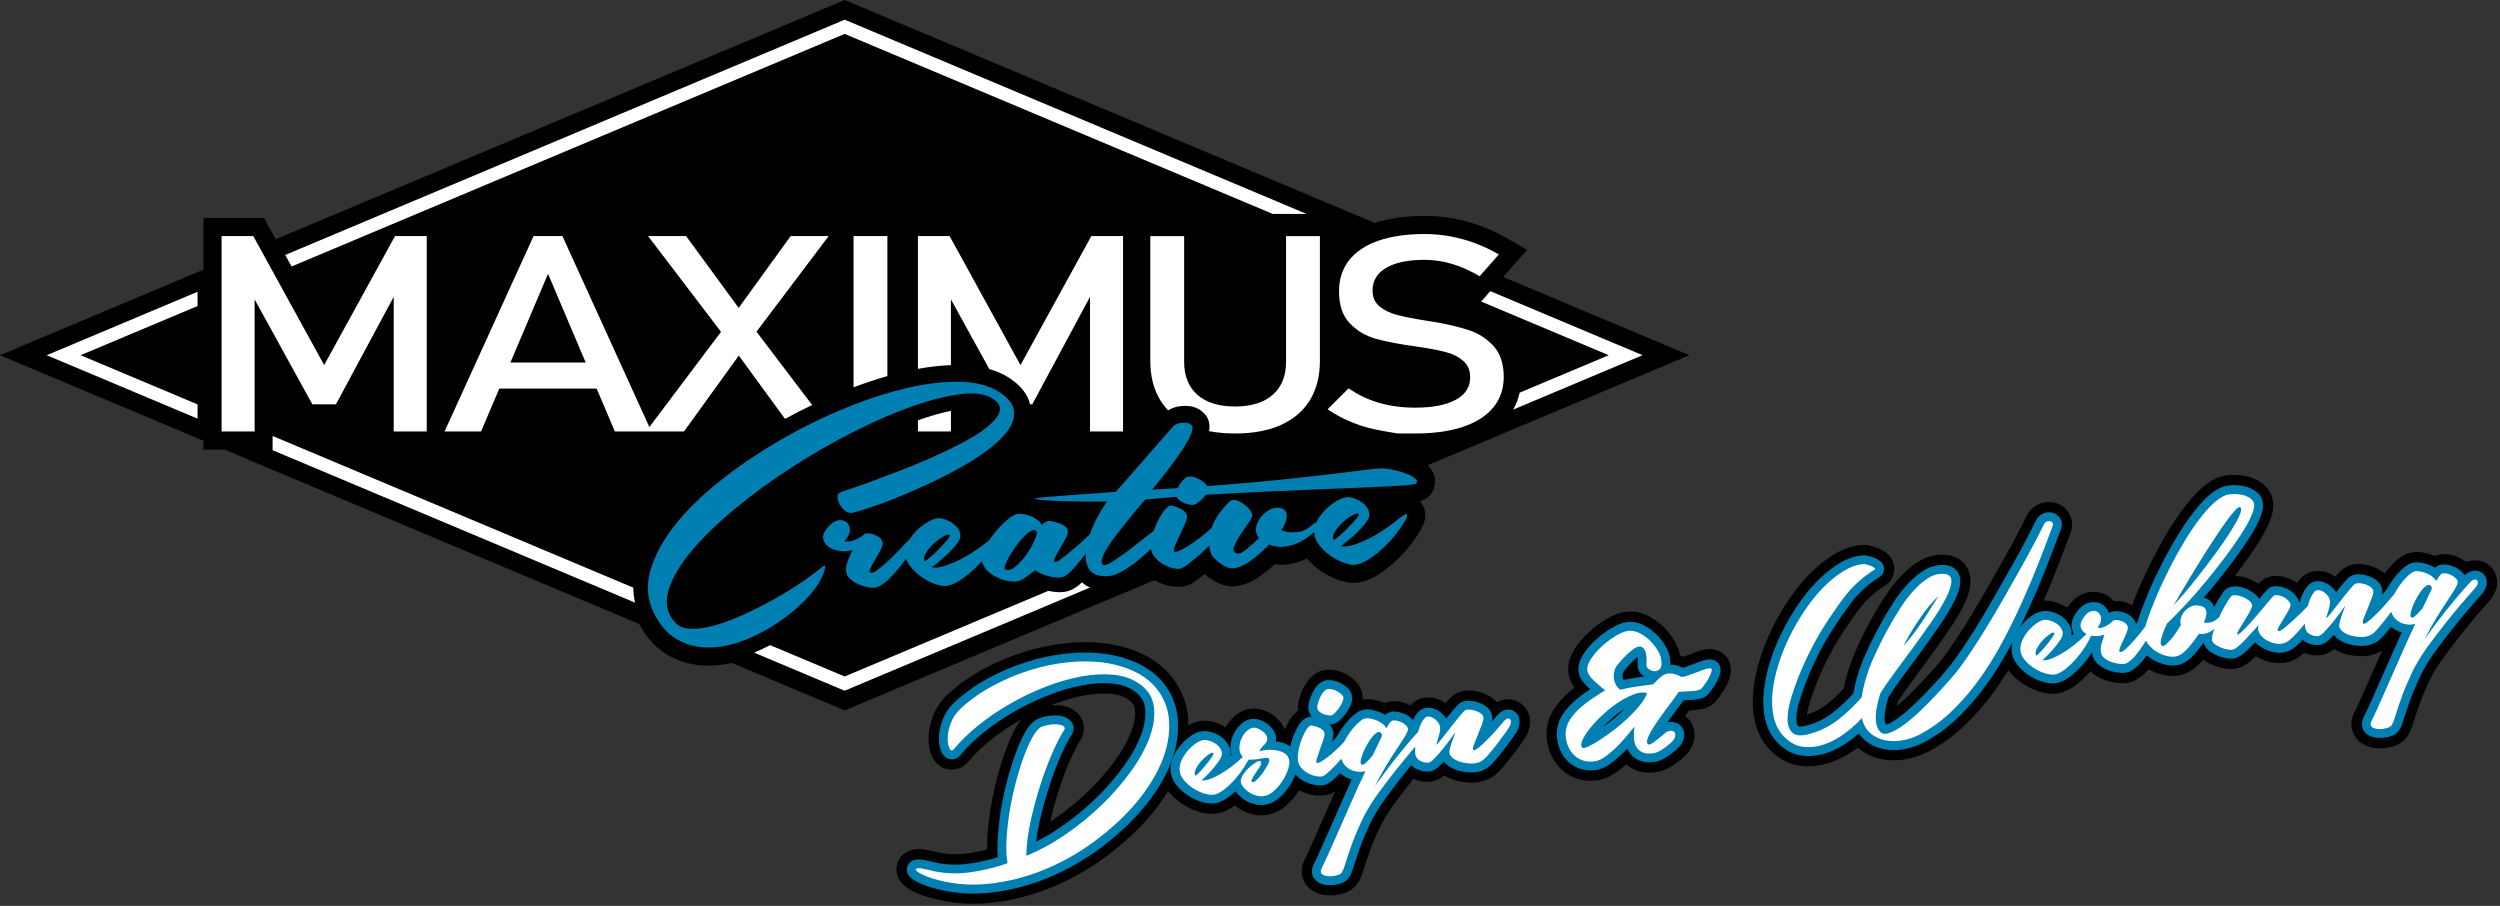 <?xml version="1.0" encoding="UTF-8" standalone="no"?>
<svg xmlns="http://www.w3.org/2000/svg" xmlns:xlink="http://www.w3.org/1999/xlink" xmlns:serif="http://www.serif.com/" width="100%" height="100%" viewBox="0 0 839 304" version="1.1" xml:space="preserve" style="fill-rule:evenodd;clip-rule:evenodd;stroke-linejoin:round;stroke-miterlimit:2;">
    <rect x="0" y="0" width="839" height="304" fill="#333333" stroke="none"/>
    <g transform="matrix(1,0,0,1,-0.849,-83.98)">
        <g transform="matrix(1,0,0,1,149.357,-97.194)">
            <path d="M362.82,418.04C361.05,416.22 358.5,415.48 355.98,416.03C355.23,416.2 354.52,416.48 353.83,416.88C353.21,416.15 352.45,415.5 351.57,414.95C350.56,414.33 349.46,413.83 348.29,413.48C347.09,413.12 345.87,412.92 344.66,412.89C343.97,412.88 341.87,412.83 339.91,414.04C338.94,414.62 338.06,415.45 336.61,417.16C336.25,416.9 335.88,416.67 335.5,416.46C334.13,415.71 332.67,415.29 331.16,415.22C328.72,415.11 326.44,416.07 324.84,417.88C324.75,417.84 324.67,417.79 324.58,417.75C323.5,417.24 322.37,416.87 321.2,416.66C319.4,416.34 317.72,416.49 316.22,417.12C316.06,417.05 315.9,416.99 315.75,416.93C314.66,416.51 313.55,416.19 312.45,415.99C311.17,415.76 309.94,415.73 308.76,415.91C308.77,415.64 308.77,415.38 308.76,415.11C308.71,413.21 307.91,411.38 306.42,409.82C305.57,408.93 304.53,408.15 303.34,407.5C302.2,406.89 301,406.44 299.75,406.17C298.08,405.82 296.57,405.84 295.14,406.23L294.7,406.35L294.28,406.53C292.93,407.11 291.72,408.05 290.66,409.33C289.91,410.24 289.27,411.26 288.74,412.39C288.33,413.28 287.97,414.21 287.69,415.13C287.32,416.34 287.14,417.35 287.1,418.31L287.1,418.43C287.09,418.84 287.12,419.25 287.17,419.65C286.37,420.22 285.57,421 284.82,422.07C284.05,423.18 283.33,424.51 282.68,426.02C282.67,426.04 282.66,426.06 282.66,426.08C282.31,425.14 281.78,424.23 281.08,423.38C280.31,422.44 279.39,421.62 278.36,420.93C277.33,420.25 276.2,419.72 275.01,419.36C273.3,418.85 271.61,418.81 269.99,419.22L269.71,419.3C267.88,419.86 266.22,420.94 264.76,422.53C264,423.36 263.34,424.27 262.79,425.26C262.78,425.26 262.78,425.25 262.77,425.25C261.61,424.51 260.35,423.94 259.01,423.54C257.4,423.08 255.91,422.94 254.47,423.13C253.08,423.31 251.71,423.79 250.3,424.6C250.3,423.77 250.26,422.94 250.2,422.12C249.86,417.87 248.45,413.82 246.02,410.07L245.93,409.94C243.43,406.28 240.08,403.35 236,401.23C232.23,399.28 228.01,397.94 223.44,397.25C219.05,396.59 214.33,396.51 209.42,397.01C204.61,397.5 199.78,398.5 195.06,399.99C190.38,401.47 185.82,403.4 181.48,405.74C177.03,408.14 173.01,411 169.53,414.24L169.5,414.27C167.15,416.48 165.46,419.02 164.46,421.83C163.55,424.37 163.1,426.79 163.11,429.02C163.12,431.58 163.57,433.66 164.47,435.38C165.68,437.68 167.74,439.16 170.12,439.43C172.49,439.7 174.8,438.75 176.46,436.82L176.58,436.68C178.47,434.35 180.9,431.99 183.78,429.67C186.76,427.27 190.04,425.03 193.54,423.01C193.78,422.87 194.02,422.74 194.26,422.6C193.62,423.4 193.01,424.32 192.42,425.36C191.22,427.49 190.06,430.1 188.96,433.1C187.91,435.98 186.93,439.19 186.03,442.63C185.14,446.08 184.41,449.58 183.87,453.03C183.33,456.5 182.98,459.87 182.82,463.03C182.76,464.17 182.74,465.24 182.76,466.26C180.43,466.87 178.04,467.33 175.64,467.62C171.94,468.07 168.33,467.84 164.92,466.93L164.76,466.89C161.44,466.1 160.03,466.07 159.01,466.15C155.42,466.44 153.78,468.58 153.12,469.84C152.04,471.89 152.11,474.33 153.28,476.37C154.36,478.24 156.11,479.35 157.52,480.1C158.78,480.77 160.28,481.4 161.99,481.95L162.05,481.97C166.78,483.46 171.66,484.3 176.54,484.45C177.07,484.47 177.61,484.47 178.14,484.47C180.01,484.47 181.89,484.37 183.76,484.18C190.81,483.44 197.69,481.71 204.22,479.05C210.68,476.41 216.82,472.97 222.45,468.8C228.02,464.68 232.94,460.19 237.07,455.45C239.46,452.69 241.63,449.74 243.52,446.66C243.57,446.72 243.62,446.79 243.67,446.85C245.07,448.57 246.75,450.05 248.66,451.24C250.52,452.4 252.46,453.25 254.43,453.77C255.66,454.09 256.78,454.26 257.85,454.3C258.98,454.33 260.05,454.21 261.06,453.92C262.68,453.44 264.3,452.62 265.88,451.46C266.44,451.92 267.05,452.35 267.68,452.74C269.2,453.67 270.89,454.3 272.68,454.61C273.25,454.71 273.84,454.77 274.42,454.79C276,454.84 277.57,454.57 279.1,454L279.18,453.97C280.99,453.26 282.71,452.06 284.31,450.41C285.52,449.16 286.58,447.79 287.48,446.36C288.86,447.1 290.29,447.62 291.74,447.92C292.55,448.09 293.35,448.19 294.12,448.21C295.06,448.24 295.98,448.16 296.83,447.96L297.31,447.85L297.77,447.67C298.37,447.43 298.97,447.12 299.58,446.72C299.35,447.25 299.11,447.77 298.89,448.3C297.24,452.07 295.83,455.28 294.57,458.1L294.37,458.56C293.14,461.32 292.08,463.7 291.19,465.69C289.97,468.42 289.63,469.03 289.59,469.1L289.44,469.35L289.32,469.61C286.95,474.59 289.55,477.91 290.41,478.81C291.8,480.26 293.61,481.18 295.8,481.52C296.33,481.6 296.87,481.65 297.42,481.67C297.56,481.67 297.7,481.68 297.84,481.68C298.64,481.68 299.46,481.61 300.29,481.48C302,481.2 303.44,480.69 304.68,479.94C307.23,478.39 308.33,475.62 309.01,473.38C309.48,471.83 310.14,469.84 310.97,467.46C311.76,465.19 312.82,462.59 314.13,459.74C315.34,457.08 317.03,454.26 319.13,451.34C321.08,448.68 322.97,446.19 324.75,443.94C325.13,443.47 325.5,443 325.86,442.55C327.28,443.17 328.73,443.51 330.15,443.55C330.7,443.57 331.24,443.54 331.77,443.47C333.54,443.24 334.99,442.41 336.21,441.4C337.53,442.23 339.02,442.85 340.65,443.24C342.22,443.62 343.84,443.82 345.47,443.82L345.56,443.82C347.7,443.82 349.68,443.34 351.45,442.41C352.85,441.72 354.17,440.61 355.71,438.83C356.75,437.63 357.84,436.29 358.96,434.85C360.05,433.44 361.05,432.09 361.94,430.82C363.24,428.96 363.71,428.17 363.97,427.68L364.12,427.39L364.25,427.08C364.79,425.76 365.04,424.42 364.98,423.09C364.9,421.16 364.15,419.41 362.82,418.04ZM224.61,414.04C226.89,414.26 228.71,414.89 230.17,415.94L230.28,416.02C231.56,416.91 232.18,417.85 232.35,419.16C232.62,421.25 232.26,423.68 231.27,426.39C230.13,429.52 228.29,432.86 225.79,436.32C223.16,439.96 220.08,443.49 216.63,446.81C213.16,450.15 209.36,453.25 205.32,456.01C204.85,456.33 204.38,456.64 203.91,456.95C204.83,453.02 205.89,449.23 207.06,445.66C208.27,441.98 209.54,438.66 210.84,435.79C212.34,432.47 213.3,430.78 213.84,429.93C216.02,426.85 215.61,422.8 212.85,420.27C211.5,419.04 209.76,418.26 207.68,417.96C206.59,417.8 205.41,417.77 204.16,417.87C204.29,417.82 204.42,417.77 204.55,417.72C208.27,416.26 211.93,415.19 215.41,414.55C218.72,413.94 221.81,413.77 224.61,414.04Z" style="fill-rule:nonzero;"></path>
            <path d="M424.26,399.06C423.3,399.18 422.22,399.47 420.96,399.92C420.77,399.99 420.57,400.06 420.37,400.13L420.47,400.02L420.22,400.18C419.64,400.39 419.03,400.62 418.37,400.87C417.75,401.1 417.1,401.34 416.46,401.57C416.09,401.43 415.71,401.32 415.34,401.21C415.06,399.57 414.42,397.9 413.43,396.21C412.43,394.52 411.19,392.94 409.72,391.51C408.18,390 406.44,388.77 404.55,387.83C402.11,386.62 399.54,386.18 396.93,386.52C395.05,386.76 393.04,387.54 390.6,388.96C388.57,390.14 386.62,391.59 384.79,393.26C382.9,394.99 381.29,396.89 379.99,398.89C377.51,402.71 377.56,405.94 378.04,407.99L378.05,408.03C378.38,409.39 379.02,410.7 379.94,411.93C379.19,412.5 378.47,413.11 377.76,413.73C375.99,415.28 374.45,417.02 373.19,418.89C371.57,421.29 370.67,423.95 370.52,426.8L370.51,426.91C370.44,428.75 370.7,430.64 371.29,432.54C371.91,434.57 372.91,436.42 374.25,438.05C375.73,439.84 377.6,441.22 379.8,442.14C381.33,442.78 383,443.13 384.76,443.19C384.92,443.19 385.08,443.2 385.24,443.2C385.96,443.2 386.7,443.15 387.45,443.06C389.48,442.8 391.51,441.99 393.47,440.67C394.72,439.83 396,438.82 397.26,437.67C398.1,438.41 399.06,439.02 400.14,439.5C402.15,440.39 404.5,440.67 407.15,440.33C408.92,440.1 410.73,439.42 412.51,438.31C413.81,437.5 415.14,436.5 416.45,435.33C418.32,433.7 419.46,431.92 419.94,429.9C420.58,427.22 420,424.58 418.33,422.67C417.92,422.2 417.46,421.79 416.96,421.44C417.41,420.84 417.84,420.27 418.26,419.73C418.29,419.69 418.33,419.64 418.36,419.6C418.57,419.59 418.78,419.58 419,419.57C420.06,419.52 421.08,419.41 422.01,419.24C423.79,418.93 425.22,418.34 426.36,417.44L426.7,417.17L427,416.86C427.49,416.35 428.04,415.67 428.83,414.6C429.62,413.53 430.31,412.41 430.89,411.26C431.6,409.85 432.05,408.57 432.27,407.35C432.69,405.04 432.04,402.78 430.49,401.15C428.92,399.52 426.65,398.76 424.26,399.06Z" style="fill-rule:nonzero;"></path>
            <path d="M689.52,376.32L689.52,376.31C689.41,373.88 688.21,371.74 686.23,370.43C684.57,369.35 682.52,368.98 680.45,369.41C680.02,369.5 679.6,369.63 679.19,369.78C678.5,369.24 677.74,368.77 676.91,368.37C675.83,367.86 674.7,367.49 673.53,367.28C671.73,366.96 670.05,367.11 668.55,367.74C668.39,367.67 668.23,367.61 668.07,367.55C666.98,367.13 665.87,366.81 664.76,366.61C663.18,366.33 661.66,366.35 660.25,366.7L659.9,366.8C658.09,367.35 656.38,368.49 654.54,370.38C653.56,371.38 652.62,372.5 651.74,373.69C651.28,373.26 650.77,372.87 650.2,372.52C649.19,371.9 648.09,371.4 646.91,371.05C645.71,370.69 644.49,370.49 643.28,370.46C642.59,370.45 640.49,370.4 638.53,371.61C637.56,372.19 636.68,373.02 635.23,374.73C634.87,374.47 634.5,374.24 634.12,374.03C632.75,373.28 631.29,372.86 629.78,372.79C627.27,372.67 624.93,373.7 623.33,375.61C623,375.98 622.69,376.38 622.39,376.8C621.77,376.35 621.11,375.96 620.41,375.63L620.25,375.55L618.12,374.81L617.94,374.77C617.51,374.67 617.08,374.59 616.64,374.54C615.17,374.37 613.87,374.49 612.65,374.89L611.82,375.17L611.09,375.66C610.55,376.03 610.03,376.47 609.43,377.11C608.55,376.52 607.61,376 606.6,375.57C605.23,374.99 603.8,374.63 602.35,374.52C602.05,374.5 601.75,374.49 601.45,374.49C602.1,373.65 602.73,372.82 603.35,371.99C605.39,369.27 607.23,366.66 608.81,364.24C610.48,361.68 611.81,359.32 612.76,357.22C614.11,354.23 614.61,351.8 614.32,349.57C613.97,346.83 612.42,344.46 609.98,342.89C608.44,341.9 606.7,341.22 604.8,340.87C603.19,340.57 601.55,340.48 599.94,340.59C598.01,340.73 596.38,341.14 594.97,341.86C592.24,343.19 589.6,345.38 586.89,348.53C584.57,351.23 582.29,354.36 580.12,357.82C578.02,361.17 576,364.76 574.1,368.47C572.21,372.18 570.55,375.71 569.17,378.98C568.38,380.85 567.68,382.6 567.08,384.22C566.23,383.76 565.33,383.42 564.39,383.18C563.2,382.89 562.01,382.79 560.85,382.88C560.4,382.34 559.88,381.86 559.31,381.45C557.13,379.87 554.38,379.4 551.58,380.13C549.07,380.79 546.93,382.46 545.22,385.1C545.22,385.11 545.21,385.11 545.21,385.12C545.13,385.06 545.04,385.01 544.96,384.95C543.8,384.21 542.54,383.64 541.2,383.25C539.83,382.86 538.56,382.7 537.32,382.77C538.85,379.26 540.3,375.76 541.64,372.34C543.38,367.88 544.99,363.69 546.4,359.88L546.44,359.76C547.24,357.47 546.94,355.03 545.63,353.06L545.61,353.04C544.49,351.38 542.85,350.27 540.88,349.82L540.87,349.82C539.2,349.45 537.44,349.63 535.78,350.34C533.95,351.13 532.53,352.49 531.65,354.27L531.63,354.3C530.82,355.96 529.76,358.06 528.47,360.52C527.17,362.99 525.68,365.74 524.02,368.7C522.29,371.78 520.51,374.93 518.71,378.08C516.89,381.27 515.02,384.45 513.16,387.53C511.32,390.57 509.51,393.43 507.77,396.03C506.04,398.62 504.45,400.84 503.07,402.64L503.06,402.65C502.98,402.75 502.57,403.26 500.96,405.12C499.77,406.49 498.34,408.07 496.69,409.83C495.07,411.56 493.29,413.36 491.4,415.17C490.23,416.29 489.08,417.3 487.98,418.19C488.12,417.63 488.25,417.11 488.39,416.63C489.42,414.99 490.79,413.01 492.48,410.73C494.48,408.04 496.62,405.13 498.86,402.08C501.08,399.05 503.24,396.02 505.26,393.07C507.42,389.92 509.17,387.01 510.46,384.44C512.12,381.1 512.88,378.23 512.77,375.64C512.59,371.63 509.75,367.51 503.78,367.33C503.62,367.33 503.46,367.32 503.3,367.32C500.22,367.32 497.27,368.27 494.53,370.13C492.42,371.57 490.43,373.35 488.6,375.41C486.9,377.33 485.35,379.38 483.99,381.51C482.76,383.44 481.71,385.16 480.86,386.63C478.46,390.71 476.24,395.07 474.24,399.59C472.39,403.78 471.04,408.05 470.22,412.3C468.4,414.26 466.43,416.06 464.35,417.67C462.45,419.14 460.28,420.27 457.89,421.03C458.05,419.75 458.4,418.26 458.94,416.58C459.78,413.94 460.75,411.31 461.83,408.75C462.92,406.18 464.04,403.78 465.17,401.62C466.59,398.91 467.36,397.57 467.77,396.92L467.79,396.88C470.12,393.04 472.68,389.26 475.39,385.64C477.74,382.5 480.64,379.86 484,377.79L484.22,377.65C486.05,376.42 487.14,374.47 487.21,372.31C487.28,370.13 486.3,368.08 484.5,366.69L484.47,366.66C483.77,366.12 482.96,365.66 481.98,365.23C481.1,364.85 480.16,364.55 479.2,364.34C477.96,364.08 476.93,364 475.97,364.11C472.81,364.44 469.66,365.58 466.58,367.48C463.9,369.15 461.26,371.29 458.75,373.84C456.32,376.31 454.01,379.16 451.88,382.32C449.81,385.39 447.91,388.67 446.24,392.06C444.55,395.49 443.15,399.01 442.08,402.5C440.98,406.08 440.25,409.62 439.91,413.01C439.55,416.67 439.73,420.13 440.45,423.29C441.27,426.89 442.88,430 445.23,432.54L445.25,432.56C448.33,435.86 451.92,437.76 455.94,438.2C456.53,438.27 457.12,438.31 457.71,438.33C457.93,438.34 458.16,438.34 458.38,438.34C460.98,438.34 463.58,437.88 466.1,436.97C469.09,435.89 471.96,434.31 474.64,432.29C474.73,432.22 474.82,432.16 474.91,432.09C474.95,432.12 474.98,432.15 475.02,432.18C477.24,434.06 479.83,435.32 482.74,435.92C485.37,436.46 488.15,436.49 491,435.99C493.7,435.52 496.24,434.67 498.55,433.47C502.9,431.22 507.02,428.25 510.78,424.66C514.38,421.22 517.75,417.33 520.8,413.11C522.43,410.85 524,408.5 525.49,406.07C525.61,406.23 525.73,406.39 525.86,406.55C527.26,408.27 528.94,409.75 530.85,410.94C532.71,412.1 534.65,412.95 536.62,413.47C537.85,413.79 538.97,413.96 540.04,414C541.17,414.04 542.24,413.91 543.24,413.62C545.22,413.04 547.19,411.94 549.09,410.35C550.48,409.19 551.81,407.89 553.04,406.49C553.24,406.68 553.45,406.87 553.67,407.05C555.05,408.17 556.63,409.01 558.35,409.56C559.79,410.02 561.23,410.3 562.63,410.41C562.85,410.43 563.07,410.44 563.28,410.45C565.16,410.51 566.77,410.17 568.18,409.42L568.25,409.38C569.81,408.53 571.28,407.33 572.62,405.82C574.1,406.64 575.67,407.25 577.32,407.63C578.27,407.85 579.23,407.98 580.15,408.01C581.53,408.05 582.89,407.88 584.17,407.49L584.42,407.41C586.65,406.63 588.74,405.09 590.8,402.7C590.84,402.65 590.89,402.6 590.93,402.55C591.07,402.65 591.21,402.75 591.35,402.85C592.29,403.48 593.31,404.03 594.39,404.47C595.5,404.93 596.63,405.26 597.76,405.46C598.53,405.6 599.22,405.68 599.86,405.7C600.38,405.72 600.86,405.69 601.34,405.63C603.11,405.4 604.79,404.63 606.48,403.26C607.16,402.71 607.86,402.09 608.57,401.39C609.16,401.76 609.78,402.09 610.42,402.38C611.89,403.04 613.44,403.47 615.01,403.64C616.86,403.84 618.64,403.65 620.31,403.06C621.77,402.58 623.2,401.68 624.77,400.26C626.09,400.8 627.43,401.09 628.75,401.13C629.29,401.15 629.84,401.12 630.38,401.05C632.15,400.82 633.59,399.99 634.82,398.98C636.14,399.81 637.63,400.43 639.26,400.82C640.82,401.2 642.44,401.39 644.08,401.4C646.26,401.42 648.27,400.94 650.06,399.99C650.36,399.84 650.65,399.68 650.95,399.49C649.41,403.02 648.07,406.05 646.87,408.74C645.55,411.7 644.42,414.23 643.48,416.33C642.26,419.06 641.91,419.68 641.88,419.74L641.73,419.99L641.61,420.25C639.24,425.23 641.84,428.55 642.7,429.45C644.09,430.9 645.9,431.82 648.09,432.16C648.62,432.24 649.17,432.29 649.72,432.31C650.65,432.34 651.61,432.27 652.59,432.11C654.3,431.83 655.73,431.32 656.98,430.57C659.53,429.02 660.63,426.25 661.31,424.01C661.78,422.46 662.44,420.47 663.27,418.09C664.06,415.82 665.12,413.22 666.43,410.37C667.65,407.71 669.33,404.89 671.43,401.97C673.37,399.31 675.27,396.82 677.05,394.57C678.88,392.27 680.53,390.25 681.97,388.55C683.4,386.87 684.61,385.47 685.57,384.4C687.04,382.77 687.6,382.03 687.97,381.44C689.08,379.78 689.6,378.06 689.52,376.32Z" style="fill-rule:nonzero;"></path>
            <path d="M246.76,422.41C246.46,418.74 245.24,415.23 243.12,411.97L243.08,411.91C240.9,408.73 237.98,406.17 234.41,404.32C230.98,402.54 227.12,401.32 222.93,400.69C218.82,400.08 214.39,400 209.77,400.47C205.19,400.93 200.59,401.89 196.11,403.3C191.64,404.71 187.28,406.56 183.14,408.8C178.95,411.07 175.16,413.75 171.9,416.79L171.89,416.8C169.95,418.63 168.55,420.71 167.74,423C166.97,425.16 166.58,427.19 166.59,429.01C166.6,431 166.91,432.56 167.55,433.78C168.46,435.52 169.81,435.92 170.53,436C171.24,436.08 172.63,436 173.86,434.57L173.91,434.51C175.96,431.99 178.55,429.46 181.63,426.98C184.75,424.47 188.18,422.13 191.83,420.02C195.49,417.91 199.35,416.05 203.32,414.5C207.25,412.96 211.12,411.83 214.81,411.15C218.42,410.48 221.83,410.3 224.95,410.6C227.86,410.88 230.23,411.72 232.2,413.15L232.25,413.19C234.33,414.63 235.49,416.44 235.78,418.72C236.12,421.36 235.7,424.34 234.52,427.58C233.27,431.01 231.28,434.63 228.59,438.35C225.84,442.15 222.63,445.84 219.03,449.31C215.42,452.79 211.47,456.01 207.28,458.88C204.6,460.71 201.91,462.31 199.22,463.65C199.48,461.37 199.89,459.03 200.44,456.65C201.4,452.46 202.53,448.4 203.79,444.59C205.04,440.8 206.36,437.36 207.7,434.38C209,431.5 210.11,429.35 211,427.99C212.22,426.31 212.04,424.21 210.54,422.84C209.71,422.08 208.59,421.6 207.2,421.39C206.15,421.24 204.95,421.25 203.66,421.41C202.39,421.57 201.16,421.89 199.99,422.34L199.87,422.39C198.25,423.1 196.8,424.63 195.44,427.07C194.33,429.04 193.25,431.47 192.22,434.31C191.21,437.08 190.26,440.19 189.39,443.53C188.52,446.87 187.82,450.26 187.3,453.6C186.78,456.95 186.44,460.19 186.29,463.23C186.19,465.32 186.21,467.18 186.36,468.86C183.02,469.91 179.57,470.66 176.08,471.09C171.94,471.6 167.89,471.34 164.05,470.31L163.98,470.29C161.13,469.61 160.02,469.58 159.31,469.63C157.47,469.78 156.6,470.72 156.2,471.48C155.68,472.47 155.72,473.67 156.3,474.68C156.81,475.56 157.66,476.28 159.17,477.09C160.25,477.67 161.57,478.21 163.08,478.71L163.11,478.72C167.55,480.12 172.09,480.9 176.67,481.04C178.91,481.11 181.17,481.02 183.42,480.79C190.14,480.08 196.71,478.43 202.94,475.89C209.14,473.36 215.02,470.06 220.42,466.06C225.79,462.09 230.52,457.77 234.48,453.23C237.07,450.25 239.37,447.03 241.33,443.67C243.33,440.24 244.82,436.7 245.76,433.16C246.7,429.53 247.04,425.92 246.76,422.41Z" style="fill:rgb(0,127,178);fill-rule:nonzero;"></path>
            <path d="M360.34,420.45C359.4,419.49 358.09,419.11 356.74,419.41C355.78,419.63 354.89,420.21 354.02,421.19C353.63,421.63 353.04,422.32 352.22,423.29C352.38,422.4 352.39,421.46 352.04,420.56C351.62,419.48 350.85,418.6 349.75,417.91C348.99,417.44 348.16,417.07 347.28,416.8C346.38,416.53 345.47,416.38 344.58,416.36C343.81,416.34 342.68,416.4 341.7,417C341.15,417.33 340.52,417.89 339.13,419.53C338.4,420.39 337.64,421.33 336.84,422.34C336.6,421.96 336.31,421.58 335.97,421.2C335.32,420.5 334.6,419.92 333.82,419.49C332.92,418.99 331.96,418.72 330.98,418.68C329.52,418.61 328.22,419.19 327.31,420.3C326.69,420.99 326.14,421.83 325.69,422.79C325.58,422.67 325.47,422.55 325.35,422.44C324.7,421.81 323.94,421.29 323.09,420.88C322.29,420.5 321.45,420.23 320.59,420.07C319.4,419.86 318.35,419.96 317.44,420.37C317.05,420.54 316.69,420.77 316.34,421.08C315.76,420.72 315.15,420.41 314.5,420.16C313.61,419.82 312.72,419.56 311.83,419.4C310.73,419.2 309.69,419.22 308.75,419.44L308.58,419.49C307.35,419.86 306.11,420.72 304.69,422.17C303.53,423.36 302.43,424.72 301.43,426.22C300.97,426.91 300.56,427.62 300.18,428.34C299.64,428.93 299.1,429.5 298.54,430.04C298.84,429.06 298.99,428.27 298.98,427.58C298.97,426.37 298.57,425.28 297.81,424.4C297.77,424.35 297.73,424.31 297.69,424.26L297.7,424.26C298.03,424.27 298.34,424.26 298.63,424.22L298.87,424.19L299.1,424.12C299.96,423.86 300.77,423.33 301.63,422.46C302.24,421.84 302.82,421.14 303.34,420.38C303.85,419.63 304.29,418.87 304.64,418.11C305.13,417.06 305.34,416.13 305.28,415.26C305.27,414.2 304.8,413.18 303.9,412.23C303.3,411.6 302.55,411.04 301.67,410.56C300.83,410.1 299.93,409.77 299.01,409.58C297.89,409.35 296.92,409.35 296.03,409.59L295.83,409.65L295.64,409.73C294.8,410.09 294.02,410.71 293.31,411.56C292.75,412.24 292.26,413.02 291.87,413.87C291.52,414.62 291.23,415.39 290.99,416.16C290.71,417.08 290.57,417.8 290.55,418.45L290.55,418.51C290.53,419.68 290.95,420.77 291.74,421.67L291.6,421.67C290.56,421.68 289.03,422.1 287.65,424.07C287.01,424.99 286.41,426.11 285.86,427.4C285.32,428.67 284.87,430.07 284.54,431.54C284.53,431.6 284.52,431.65 284.5,431.71C283.66,431.09 282.68,430.62 281.56,430.32C280.96,430.16 280.33,430.04 279.67,429.95C279.75,429.45 279.76,428.93 279.69,428.41C279.56,427.43 279.13,426.48 278.4,425.59C277.85,424.92 277.19,424.32 276.43,423.82C275.68,423.32 274.87,422.94 274,422.68C272.9,422.35 271.83,422.32 270.83,422.58L270.7,422.62C269.47,422.99 268.32,423.76 267.29,424.88C266.36,425.89 265.63,427.08 265.12,428.41C264.61,429.76 264.38,431.15 264.43,432.56C264.46,433.26 264.58,433.93 264.79,434.57C264.67,434.67 264.55,434.77 264.44,434.87C264.47,434.66 264.5,434.46 264.51,434.25L264.52,434.11L264.51,433.97C264.46,432.72 264.06,431.54 263.31,430.47C262.67,429.56 261.86,428.79 260.89,428.16C260.01,427.6 259.06,427.16 258.04,426.87C256.89,426.54 255.87,426.44 254.9,426.56C253.77,426.71 252.6,427.18 251.32,428.02C250.24,428.73 249.2,429.62 248.22,430.68C247.24,431.74 246.38,432.94 245.67,434.24C244.85,435.74 244.41,437.29 244.35,438.86C244.25,440.97 244.92,442.93 246.34,444.69C247.5,446.12 248.89,447.34 250.48,448.33C252.04,449.31 253.66,450.02 255.29,450.44C256.25,450.69 257.13,450.83 257.94,450.86C258.71,450.88 259.42,450.8 260.07,450.61C261.59,450.16 263.15,449.29 264.68,448C265.17,447.59 265.64,447.17 266.11,446.73C266.26,446.94 266.42,447.15 266.59,447.35C267.38,448.3 268.35,449.12 269.46,449.79C270.61,450.49 271.9,450.97 273.27,451.21C273.68,451.28 274.1,451.33 274.51,451.34C275.64,451.37 276.76,451.18 277.86,450.77L277.9,450.76C279.24,450.24 280.55,449.31 281.8,448.02C282.91,446.87 283.87,445.62 284.67,444.29C285.3,443.25 285.82,442.19 286.23,441.12C286.99,441.94 287.86,442.64 288.84,443.18C290,443.83 291.21,444.29 292.42,444.54C293.04,444.67 293.63,444.74 294.2,444.76C294.86,444.78 295.48,444.73 296.05,444.6L296.27,444.55L296.48,444.47C297.32,444.14 298.21,443.53 299.35,442.49C299.95,441.94 300.58,441.33 301.24,440.65C302.06,441.41 302.98,442 303.99,442.41C304.36,442.56 304.74,442.69 305.13,442.8C304.06,445.12 303.02,447.43 302.03,449.7C300.38,453.47 298.97,456.68 297.69,459.53C296.37,462.49 295.24,465.02 294.31,467.12C293.15,469.73 292.69,470.6 292.53,470.88L292.46,471L292.4,471.12C291.02,474.03 292.26,475.82 292.87,476.45C293.72,477.34 294.87,477.91 296.29,478.13C296.68,478.19 297.08,478.23 297.49,478.24C298.2,478.26 298.94,478.21 299.69,478.09C300.96,477.88 301.99,477.53 302.84,477.01C304.06,476.26 304.91,474.88 305.66,472.4C306.15,470.81 306.82,468.77 307.66,466.35C308.49,463.98 309.59,461.28 310.94,458.33C312.25,455.47 314.05,452.44 316.29,449.34C318.27,446.64 320.19,444.11 322,441.82C323.1,440.43 324.14,439.15 325.11,437.97C325.67,438.56 326.35,439.04 327.13,439.39C328.17,439.85 329.2,440.1 330.21,440.13C330.57,440.14 330.93,440.12 331.29,440.08C332.55,439.92 333.71,439.17 335.31,437.5C335.55,437.25 335.78,437 336.02,436.74C336.44,437.29 336.97,437.79 337.62,438.25C338.71,439.01 339.99,439.58 341.43,439.92C342.74,440.24 344.09,440.4 345.46,440.41C347.08,440.42 348.55,440.07 349.84,439.37C350.82,438.9 351.82,438.04 353.07,436.6C354.07,435.45 355.12,434.17 356.19,432.78C357.25,431.41 358.22,430.1 359.07,428.87C360.28,427.14 360.69,426.45 360.88,426.08L360.95,425.95L361.01,425.81C361.36,424.95 361.52,424.11 361.49,423.3C361.48,422.18 361.07,421.21 360.34,420.45Z" style="fill:rgb(0,127,178);fill-rule:nonzero;"></path>
            <path d="M424.7,402.49C423.99,402.58 423.15,402.8 422.14,403.17C421.36,403.45 420.52,403.76 419.58,404.11C418.76,404.42 417.91,404.73 417.06,405.03C416.78,405.13 416.53,405.21 416.33,405.27C414.89,404.6 413.48,404.25 412.09,404.22C412.12,403.49 412.05,402.86 412,402.48C411.89,401.06 411.36,399.55 410.43,397.98C409.59,396.55 408.53,395.21 407.28,393.99C406,392.74 404.56,391.71 402.99,390.94C401.17,390.04 399.27,389.71 397.35,389.96C395.95,390.14 394.35,390.78 392.31,391.96C390.5,393.02 388.74,394.31 387.09,395.82C385.42,397.35 383.99,399.02 382.85,400.78C381.39,403.03 380.89,405.19 381.36,407.2L381.37,407.22C381.6,408.18 382.08,409.12 382.79,410.02C383.32,410.69 383.94,411.37 384.64,412.03C384.8,412.19 384.97,412.34 385.14,412.49C384.97,412.6 384.8,412.71 384.62,412.83C383.02,413.87 381.47,415.05 380.01,416.33C378.46,417.69 377.12,419.2 376.02,420.83C374.76,422.7 374.06,424.77 373.94,426.99L373.94,427.04C373.89,428.49 374.1,430 374.57,431.53C375.06,433.12 375.84,434.58 376.89,435.85C378,437.2 379.43,438.25 381.11,438.95C382.25,439.43 383.5,439.69 384.84,439.73C385.53,439.75 386.24,439.71 386.97,439.62C388.46,439.43 389.99,438.81 391.51,437.79C392.77,436.94 394.07,435.89 395.38,434.67C396.14,433.96 396.89,433.21 397.62,432.41C397.75,432.72 397.9,433.01 398.07,433.3C398.87,434.65 400.03,435.67 401.52,436.33C402.94,436.96 404.67,437.15 406.68,436.89C407.96,436.72 409.29,436.21 410.65,435.36C411.79,434.65 412.96,433.76 414.13,432.72C415.45,431.57 416.24,430.38 416.55,429.08C417.07,426.91 416.24,425.55 415.7,424.93C415.08,424.22 413.92,423.38 411.95,423.44C411.68,423.45 411.4,423.48 411.13,423.54C411.77,422.64 412.41,421.76 413.01,420.92C413.88,419.73 414.71,418.61 415.49,417.6C415.89,417.09 416.23,416.62 416.53,416.2C417.27,416.17 418.03,416.13 418.79,416.09C419.71,416.04 420.58,415.95 421.39,415.81C422.61,415.6 423.5,415.25 424.19,414.7L424.35,414.58L424.49,414.44C424.86,414.05 425.34,413.46 426.03,412.53C426.7,411.62 427.29,410.66 427.79,409.69C428.35,408.59 428.69,407.62 428.85,406.73C429.15,405.07 428.42,404.01 427.97,403.53C427.51,403.05 426.46,402.27 424.7,402.49ZM403.01,408.05C403.09,408.12 403.18,408.18 403.27,408.24L401.3,408.5C400.27,408.63 399.16,408.81 398,409.02C397.44,409.12 396.88,409.24 396.32,409.36C396.15,408.93 396.06,408.54 396.06,408.18C396.06,407.73 396.1,407.36 396.19,407.06C396.25,406.87 396.29,406.75 396.32,406.68L396.38,406.58C396.4,406.55 396.59,406.25 397.38,405.3C397.96,404.61 398.63,403.9 399.35,403.18C399.91,402.63 400.49,402.13 401.08,401.68C401.13,402.17 401.16,402.94 401.09,404.1C400.99,405.02 401.17,406.63 403.01,408.05ZM391.31,423.29C392.86,421.83 394.49,420.54 396.14,419.44C396.34,419.31 396.54,419.17 396.75,419.05C396.37,419.44 395.97,419.82 395.57,420.2C394.15,421.54 392.64,422.81 391.07,423.98C390.5,424.41 389.93,424.82 389.38,425.21C389.97,424.58 390.62,423.94 391.31,423.29Z" style="fill:rgb(0,127,178);fill-rule:nonzero;"></path>
            <path d="M686.06,376.47C686,375.16 685.37,374.01 684.33,373.33C683.7,372.92 682.64,372.49 681.15,372.8C680.22,372.99 679.38,373.48 678.63,374.23C678.38,373.82 678.07,373.43 677.68,373.07C677.03,372.44 676.27,371.92 675.42,371.51C674.62,371.13 673.78,370.86 672.92,370.7C671.73,370.49 670.67,370.59 669.77,371C669.38,371.17 669.02,371.4 668.67,371.71C668.09,371.35 667.48,371.04 666.83,370.79C665.94,370.45 665.05,370.19 664.16,370.03C663.06,369.83 662.02,369.85 661.08,370.07L660.92,370.11C659.69,370.48 658.45,371.34 657.03,372.79C655.87,373.98 654.77,375.34 653.77,376.84C653.33,377.49 652.94,378.16 652.58,378.84C652.19,379.28 651.63,379.94 650.87,380.83C651.03,379.94 651.04,379 650.69,378.1C650.27,377.02 649.5,376.13 648.4,375.45C647.65,374.98 646.81,374.61 645.93,374.34C645.03,374.07 644.12,373.92 643.23,373.9C642.46,373.88 641.33,373.94 640.35,374.54C639.8,374.87 639.17,375.43 637.78,377.07C637.05,377.93 636.29,378.87 635.49,379.88C635.25,379.5 634.96,379.12 634.62,378.75C633.97,378.05 633.25,377.47 632.47,377.04C631.57,376.54 630.61,376.27 629.63,376.22C628.17,376.15 626.87,376.73 625.96,377.84C625.07,378.82 624.35,380.1 623.8,381.62C623.64,382.08 623.48,382.54 623.34,383.01C623.26,383.09 623.18,383.18 623.09,383.27C623.01,382.91 622.89,382.56 622.71,382.22C622.3,381.45 621.73,380.73 621.01,380.09C620.39,379.54 619.71,379.09 618.95,378.73L617.16,378.11C616.86,378.04 616.56,377.99 616.26,377.95C615.31,377.84 614.5,377.9 613.77,378.15L613.39,378.28L613.05,378.51C612.57,378.84 612.06,379.33 611.31,380.21C610.86,380.73 610.32,381.37 609.67,382.15C609.28,381.44 608.68,380.8 607.85,380.2C607.06,379.63 606.2,379.14 605.27,378.74C604.25,378.3 603.19,378.04 602.12,377.96C600.11,377.81 598.86,378.55 598.16,379.2L597.98,379.37L597.83,379.56C597.1,380.51 596.31,381.74 595.43,383.31C595.14,383.83 594.86,384.35 594.59,384.88C594.57,384.82 594.54,384.76 594.51,384.7C594.16,383.75 593.28,382.32 591.11,381.71C592.18,380.48 593.23,379.23 594.27,377.97C596.48,375.28 598.61,372.57 600.61,369.91C602.61,367.25 604.4,364.7 605.94,362.34C607.51,359.93 608.75,357.72 609.63,355.78C610.71,353.4 611.11,351.57 610.91,350C610.75,348.79 610.15,347.08 608.13,345.79C606.97,345.04 605.64,344.53 604.19,344.26C602.87,344.01 601.53,343.94 600.21,344.03C598.74,344.14 597.53,344.44 596.53,344.94C594.22,346.06 591.93,347.97 589.53,350.77C587.32,353.34 585.15,356.32 583.07,359.64C581.03,362.91 579.05,366.4 577.2,370.03C575.34,373.66 573.72,377.12 572.38,380.31C571.03,383.52 569.95,386.36 569.17,388.76C569.02,389.22 568.89,389.65 568.77,390.06L568.39,390.56L568.34,390.42C567.93,389.3 567.17,388.34 566.14,387.65C565.35,387.13 564.49,386.75 563.58,386.52C562.65,386.29 561.73,386.23 560.85,386.35C560.19,386.44 559.66,386.62 559.22,386.85C558.76,385.55 557.97,384.73 557.29,384.24C556.35,383.56 554.75,382.87 552.47,383.47C550.81,383.91 549.35,385.1 548.12,387C546.85,388.89 546.45,390.72 546.92,392.45C547.06,392.95 547.24,393.41 547.49,393.85C547.21,394.09 546.93,394.33 546.66,394.56C546.7,394.35 546.72,394.15 546.73,393.94L546.74,393.8L546.73,393.66C546.68,392.41 546.28,391.23 545.53,390.16C544.89,389.25 544.08,388.48 543.11,387.85C542.23,387.29 541.27,386.85 540.26,386.56C539.11,386.23 538.09,386.13 537.12,386.25C535.99,386.4 534.82,386.87 533.54,387.71C532.46,388.42 531.42,389.31 530.43,390.37C530.1,390.73 529.78,391.11 529.48,391.5C530.6,389.22 531.69,386.92 532.73,384.62C534.79,380.06 536.71,375.5 538.44,371.08C540.18,366.64 541.77,362.46 543.18,358.68L543.2,358.62C543.64,357.34 543.5,356.05 542.78,354.98L542.77,354.97C542.15,354.05 541.25,353.44 540.14,353.19C539.18,352.98 538.16,353.09 537.17,353.51C536.11,353.97 535.28,354.76 534.77,355.79L534.76,355.81C533.94,357.51 532.86,359.64 531.55,362.13C530.24,364.63 528.73,367.41 527.05,370.39C525.34,373.44 523.55,376.6 521.73,379.79C519.9,383 518.02,386.21 516.14,389.32C514.28,392.4 512.43,395.31 510.66,397.95C508.88,400.6 507.26,402.89 505.82,404.74C505.66,404.95 505.15,405.57 503.59,407.37C502.37,408.77 500.91,410.39 499.24,412.18C497.57,413.96 495.75,415.8 493.81,417.65C491.94,419.44 490.12,420.98 488.4,422.21C486.87,423.31 485.53,424.04 484.41,424.39C484.2,424.03 484.07,423.6 484.02,423.09C483.94,422.25 483.95,421.38 484.06,420.5C484.18,419.51 484.36,418.52 484.6,417.55C484.81,416.68 485.02,415.89 485.23,415.19C486.33,413.39 487.85,411.19 489.73,408.65C491.73,405.95 493.87,403.05 496.1,400.02C498.3,397.02 500.43,394.02 502.44,391.1C504.51,388.08 506.18,385.32 507.39,382.89C508.79,380.09 509.42,377.77 509.34,375.79C509.24,373.43 507.69,370.9 503.7,370.78L503.41,370.78C501.01,370.76 498.68,371.51 496.51,372.99C494.64,374.27 492.86,375.86 491.21,377.71C489.63,379.49 488.19,381.4 486.92,383.38C485.71,385.27 484.69,386.95 483.87,388.38C481.54,392.35 479.37,396.6 477.42,401C475.53,405.26 474.2,409.6 473.46,413.91C471.32,416.3 468.98,418.48 466.49,420.41C463.95,422.38 461.02,423.82 457.77,424.68C455.99,425.15 455.18,425 455.02,424.9C454.42,424.28 454.33,423.09 454.36,422.2C454.41,420.35 454.85,418.1 455.67,415.54C456.54,412.8 457.55,410.06 458.67,407.41C459.79,404.75 460.96,402.27 462.13,400.02C463.31,397.77 464.22,396.12 464.85,395.11L464.86,395.09C467.25,391.16 469.87,387.28 472.65,383.58C475.26,380.1 478.48,377.16 482.21,374.86L482.31,374.8C483.21,374.2 483.74,373.25 483.78,372.21C483.8,371.59 483.65,370.4 482.41,369.43L482.4,369.42C481.92,369.06 481.35,368.73 480.63,368.41C479.96,368.12 479.25,367.89 478.51,367.73C477.63,367.54 476.97,367.49 476.38,367.56C473.74,367.83 471.07,368.8 468.45,370.43C466,371.95 463.58,373.92 461.26,376.28C458.98,378.6 456.8,381.29 454.79,384.27C452.81,387.21 450.99,390.35 449.39,393.6C447.78,396.87 446.45,400.21 445.43,403.53C444.4,406.9 443.71,410.2 443.4,413.36C443.07,416.64 443.23,419.73 443.87,422.53C444.55,425.53 445.88,428.11 447.82,430.2L447.83,430.21C450.33,432.89 453.2,434.42 456.37,434.78C456.87,434.84 457.37,434.87 457.87,434.89C460.26,434.96 462.65,434.58 464.98,433.73C467.64,432.77 470.21,431.36 472.61,429.54C473.57,428.81 474.48,428.07 475.33,427.33C475.89,428.17 476.55,428.92 477.3,429.56C479.07,431.06 481.15,432.07 483.48,432.55C485.69,433 488.03,433.02 490.44,432.6C492.79,432.19 494.99,431.45 496.99,430.41C501.05,428.31 504.9,425.54 508.42,422.17C511.87,418.87 515.1,415.15 518.03,411.09C520.93,407.08 523.63,402.75 526.05,398.23C526.31,397.74 526.57,397.25 526.83,396.76C526.7,397.35 526.62,397.95 526.59,398.55C526.49,400.66 527.16,402.62 528.58,404.38C529.74,405.81 531.13,407.03 532.72,408.02C534.28,409 535.9,409.71 537.53,410.13C538.49,410.38 539.37,410.52 540.18,410.55C540.95,410.57 541.66,410.49 542.31,410.3C543.83,409.85 545.39,408.98 546.92,407.69C548.27,406.57 549.55,405.3 550.73,403.93C551.78,402.71 552.74,401.43 553.59,400.12C553.75,401.8 554.54,403.26 555.9,404.35C556.95,405.2 558.14,405.84 559.46,406.25C560.64,406.63 561.82,406.86 562.95,406.95C563.12,406.96 563.28,406.97 563.44,406.98C564.71,407.02 565.75,406.81 566.62,406.35L566.65,406.33C568.03,405.58 569.33,404.45 570.53,402.98C571.02,402.38 571.5,401.76 571.96,401.12C572.5,401.58 573.07,402 573.69,402.38C575.07,403.24 576.58,403.87 578.17,404.24C578.9,404.41 579.62,404.51 580.32,404.53C581.33,404.56 582.31,404.44 583.23,404.15L583.35,404.11C584.99,403.54 586.6,402.33 588.25,400.41C589.23,399.27 590.15,398.11 591,396.93L591.01,396.97L591.07,397.13C591.48,398.26 592.25,399.21 593.35,399.96C594.09,400.46 594.91,400.9 595.78,401.25C596.66,401.61 597.56,401.88 598.45,402.04C599.04,402.15 599.56,402.21 600.03,402.22C600.36,402.23 600.67,402.22 600.96,402.18C602.08,402.04 603.19,401.5 604.36,400.55C605.18,399.89 606.05,399.08 606.95,398.15C607.4,397.69 607.85,397.2 608.31,396.7C608.48,396.88 608.67,397.06 608.86,397.24C609.75,398.04 610.77,398.7 611.9,399.21C613.04,399.72 614.23,400.05 615.45,400.18C616.79,400.33 618.06,400.19 619.25,399.76C620.44,399.38 621.69,398.5 623.19,397.03C623.55,396.67 623.91,396.31 624.27,395.93C624.73,396.33 625.25,396.66 625.84,396.92C626.88,397.38 627.91,397.63 628.92,397.66C629.28,397.67 629.64,397.65 630,397.61C631.26,397.45 632.42,396.7 634.02,395.03C634.26,394.78 634.49,394.53 634.73,394.27C635.15,394.82 635.68,395.32 636.33,395.78C637.42,396.54 638.7,397.11 640.14,397.45C641.44,397.77 642.8,397.93 644.17,397.94C645.79,397.95 647.26,397.6 648.55,396.9C649.53,396.43 650.53,395.57 651.78,394.13C652.48,393.33 653.2,392.46 653.94,391.53C654.68,392.16 655.5,392.66 656.38,393.02C656.75,393.17 657.13,393.3 657.52,393.41C656.45,395.73 655.42,398.04 654.42,400.31C652.77,404.09 651.35,407.3 650.08,410.13C648.76,413.09 647.63,415.62 646.7,417.72C645.54,420.33 645.08,421.2 644.92,421.48L644.85,421.59L644.79,421.71C643.41,424.62 644.65,426.41 645.26,427.04C646.11,427.93 647.26,428.5 648.68,428.72C649.07,428.78 649.47,428.82 649.88,428.83C650.59,428.85 651.33,428.8 652.08,428.68C653.35,428.47 654.38,428.12 655.23,427.6C656.45,426.85 657.3,425.47 658.05,422.99C658.54,421.4 659.21,419.36 660.05,416.94C660.88,414.57 661.98,411.87 663.33,408.92C664.64,406.06 666.44,403.03 668.67,399.93C670.64,397.23 672.57,394.7 674.39,392.41C676.24,390.08 677.92,388.03 679.38,386.31C680.83,384.6 682.06,383.18 683.04,382.09C684.41,380.56 684.86,379.96 685.1,379.58C685.78,378.51 686.11,377.49 686.06,376.47Z" style="fill:rgb(0,127,178);fill-rule:nonzero;"></path>
            <path d="M240.63,413.59C238.72,410.8 236.19,408.59 233.04,406.96C229.89,405.32 226.37,404.22 222.49,403.63C218.61,403.05 214.47,402.98 210.07,403.42C205.67,403.87 201.31,404.77 197,406.13C192.69,407.49 188.54,409.25 184.54,411.41C180.55,413.57 177,416.08 173.91,418.96C172.31,420.47 171.18,422.14 170.52,423.99C169.86,425.84 169.54,427.51 169.54,428.99C169.55,430.47 169.75,431.61 170.17,432.39C170.58,433.17 171.05,433.25 171.59,432.62C173.78,429.92 176.5,427.27 179.75,424.65C183,422.03 186.53,419.63 190.33,417.43C194.13,415.24 198.09,413.33 202.22,411.72C206.34,410.1 210.36,408.94 214.26,408.21C218.16,407.49 221.82,407.3 225.23,407.63C228.65,407.96 231.55,409 233.94,410.73C236.73,412.66 238.32,415.19 238.73,418.33C239.14,421.47 238.66,424.88 237.32,428.59C235.97,432.29 233.87,436.12 231.01,440.08C228.15,444.04 224.85,447.83 221.1,451.43C217.36,455.04 213.31,458.33 208.96,461.31C204.61,464.29 200.26,466.64 195.9,468.38C196,464.41 196.55,460.26 197.54,455.96C198.53,451.65 199.67,447.55 200.96,443.63C202.25,439.72 203.59,436.22 204.99,433.13C206.39,430.04 207.58,427.75 208.56,426.26C208.93,425.78 208.92,425.36 208.54,425.01C208.15,424.66 207.57,424.43 206.78,424.31C205.99,424.2 205.08,424.2 204.04,424.34C203,424.47 202.02,424.73 201.07,425.09C200.07,425.53 199.06,426.67 198.03,428.5C197,430.34 195.99,432.6 195.01,435.3C194.03,438 193.11,440.98 192.27,444.24C191.42,447.51 190.75,450.77 190.24,454.02C189.73,457.27 189.41,460.38 189.26,463.34C189.12,466.3 189.24,468.8 189.63,470.86C185.37,472.4 180.97,473.45 176.43,474C171.89,474.55 167.51,474.27 163.27,473.15C161.42,472.71 160.17,472.51 159.53,472.57C158.89,472.62 158.66,472.82 158.86,473.17C159.06,473.52 159.62,473.94 160.56,474.44C161.49,474.94 162.64,475.41 163.99,475.85C170.25,477.83 176.62,478.47 183.09,477.79C189.56,477.11 195.8,475.54 201.8,473.1C207.8,470.65 213.41,467.5 218.64,463.64C223.87,459.78 228.39,455.65 232.22,451.25C234.7,448.39 236.87,445.36 238.75,442.14C240.62,438.93 242,435.67 242.87,432.37C243.74,429.07 244.05,425.83 243.79,422.64C243.54,419.47 242.48,416.44 240.63,413.59Z" style="fill:white;fill-rule:nonzero;"></path>
            <path d="M283.1,434.38C282.5,433.84 281.74,433.44 280.81,433.19C279.88,432.94 278.84,432.81 277.7,432.8C276.55,432.79 275.35,432.96 274.1,433.31C274.55,432.45 275.13,431.69 275.85,431.04C276.57,430.39 276.88,429.64 276.77,428.79C276.72,428.36 276.5,427.93 276.14,427.48C275.77,427.03 275.34,426.64 274.83,426.3C274.32,425.96 273.78,425.71 273.2,425.54C272.62,425.37 272.09,425.34 271.61,425.47C270.9,425.69 270.2,426.16 269.52,426.9C268.84,427.64 268.32,428.49 267.95,429.47C267.58,430.45 267.42,431.44 267.45,432.46C267.49,433.48 267.83,434.35 268.48,435.07C268.52,435.11 268.56,435.15 268.6,435.2C266.01,437.63 263.48,439.55 261.02,440.96C258.22,442.56 256.13,443.26 254.75,443.07C256.08,441.85 257.23,440.68 258.2,439.56C259.06,438.58 259.83,437.6 260.51,436.61C261.19,435.63 261.54,434.79 261.58,434.1C261.55,433.42 261.33,432.79 260.92,432.19C260.5,431.59 259.97,431.09 259.33,430.68C258.69,430.27 258,429.96 257.26,429.74C256.52,429.53 255.88,429.45 255.33,429.53C254.66,429.62 253.88,429.95 253,430.53C252.11,431.11 251.27,431.84 250.45,432.72C249.64,433.6 248.93,434.59 248.33,435.69C247.73,436.79 247.41,437.9 247.37,439.02C247.3,440.39 247.74,441.66 248.7,442.84C249.66,444.02 250.79,445.02 252.1,445.84C253.41,446.66 254.74,447.25 256.09,447.6C257.44,447.95 258.5,448.02 259.27,447.79C260.4,447.46 261.58,446.78 262.81,445.75C264.04,444.73 265.19,443.59 266.27,442.33C267.35,441.08 268.31,439.78 269.15,438.43C269.68,437.58 270.13,436.81 270.5,436.1C270.6,436.11 270.7,436.12 270.8,436.12C271.76,436.15 272.7,436.09 273.61,435.94C274.52,435.79 275.34,435.66 276.06,435.53C276.79,435.41 277.24,435.55 277.42,435.96C277.54,436.38 277.36,437.04 276.89,437.93C276.42,438.83 275.85,439.74 275.2,440.66C274.54,441.58 273.87,442.35 273.18,442.96C272.48,443.58 271.97,443.78 271.63,443.58C271.42,443.42 271.43,443.11 271.65,442.65C271.87,442.19 272.15,441.7 272.48,441.2C272.82,440.69 273.15,440.18 273.49,439.68C273.83,439.17 274.07,438.82 274.23,438.61C274.75,437.86 274.89,437.27 274.65,436.84C274.41,436.41 273.8,436.5 272.83,437.12C272.2,437.51 271.58,437.98 270.97,438.52C270.36,439.06 269.81,439.63 269.33,440.22C268.85,440.81 268.48,441.4 268.21,441.99C267.95,442.58 267.84,443.09 267.9,443.52C267.98,444.13 268.31,444.78 268.9,445.48C269.49,446.18 270.2,446.78 271.04,447.29C271.88,447.8 272.81,448.15 273.82,448.32C274.83,448.5 275.84,448.4 276.85,448.02C277.79,447.65 278.74,446.97 279.7,445.98C280.65,444.99 281.48,443.93 282.17,442.78C282.86,441.64 283.39,440.49 283.77,439.32C284.14,438.16 284.28,437.18 284.18,436.39C284.04,435.59 283.69,434.92 283.1,434.38ZM252.69,441.56C252.31,440.99 252.35,440.23 252.81,439.27C253.27,438.31 253.88,437.41 254.64,436.57C255.4,435.73 256.19,435.02 257.01,434.45C257.83,433.88 258.38,433.67 258.65,433.82C258.86,433.98 258.73,434.41 258.26,435.12C257.79,435.83 257.2,436.63 256.48,437.53C255.76,438.43 255.03,439.27 254.3,440.04C253.57,440.82 253.03,441.33 252.69,441.56Z" style="fill:white;fill-rule:nonzero;"></path>
            <path d="M295.25,420.64C295.75,420.89 296.28,421.06 296.85,421.18C297.42,421.29 297.89,421.32 298.26,421.28C298.62,421.17 299.04,420.87 299.54,420.37C300.03,419.87 300.49,419.32 300.9,418.71C301.32,418.1 301.67,417.48 301.96,416.86C302.25,416.23 302.37,415.74 302.32,415.37C302.34,415.06 302.15,414.69 301.76,414.28C301.37,413.87 300.87,413.5 300.27,413.17C299.67,412.85 299.05,412.62 298.42,412.48C297.78,412.35 297.26,412.34 296.84,412.45C296.43,412.63 296.02,412.96 295.62,413.44C295.22,413.93 294.87,414.48 294.58,415.11C294.29,415.74 294.05,416.37 293.85,417.01C293.65,417.65 293.55,418.16 293.54,418.54C293.53,418.97 293.69,419.37 294.02,419.73C294.34,420.09 294.75,420.4 295.25,420.64Z" style="fill:white;fill-rule:nonzero;"></path>
            <path d="M358.21,422.53C358,422.31 357.72,422.24 357.39,422.31C357.06,422.38 356.68,422.67 356.25,423.15C355.82,423.64 355.12,424.46 354.15,425.6C353.18,426.75 352.14,427.89 351.02,429.02C349.9,430.16 348.86,431.13 347.91,431.93C346.96,432.73 346.32,433.06 346,432.92C345.67,432.78 345.71,432.2 346.1,431.19C346.49,430.18 346.95,429.04 347.47,427.76C347.99,426.49 348.46,425.26 348.9,424.09C349.34,422.92 349.46,422.1 349.28,421.63C349.09,421.16 348.73,420.76 348.2,420.42C347.66,420.09 347.07,419.82 346.43,419.63C345.79,419.43 345.15,419.33 344.53,419.32C343.91,419.31 343.48,419.38 343.26,419.53C342.97,419.69 342.36,420.33 341.42,421.44C340.48,422.55 339.48,423.8 338.42,425.17C337.36,426.55 336.35,427.84 335.39,429.04C334.43,430.25 333.81,430.96 333.53,431.18C333.56,430.93 333.66,430.53 333.84,429.98C334.02,429.43 334.2,428.82 334.39,428.14C334.58,427.47 334.71,426.8 334.78,426.14C334.85,425.48 334.8,424.95 334.62,424.54C334.5,424.12 334.23,423.68 333.8,423.21C333.37,422.74 332.9,422.37 332.4,422.09C331.9,421.82 331.38,421.66 330.86,421.64C330.33,421.62 329.91,421.81 329.59,422.22C328.94,422.92 328.4,423.88 327.96,425.08C327.76,425.64 327.58,426.2 327.42,426.76C326.15,428.15 324.8,429.68 323.39,431.38C321.65,433.46 320.02,435.48 318.51,437.44C317,439.4 315.73,441.1 314.71,442.53C313.69,443.96 313.1,444.78 312.94,444.99C314.22,442.41 315.51,440.06 316.81,437.94C318.11,435.82 319.31,433.95 320.4,432.32C321.49,430.69 322.36,429.33 323.03,428.22C323.69,427.11 324.02,426.31 324.02,425.82C323.97,425.39 323.73,424.98 323.3,424.57C322.88,424.16 322.38,423.82 321.82,423.55C321.26,423.28 320.68,423.09 320.08,422.99C319.48,422.88 319,422.91 318.65,423.08C318.18,423.27 317.57,424.09 316.83,425.54C316.45,424.97 315.96,424.46 315.38,424.01C314.8,423.56 314.14,423.19 313.43,422.92C312.71,422.64 312.01,422.44 311.31,422.31C310.61,422.18 309.99,422.19 309.45,422.32C308.74,422.54 307.86,423.18 306.82,424.24C305.78,425.3 304.81,426.51 303.9,427.87C303.43,428.57 303.02,429.29 302.66,430.03C301.76,431.04 300.84,431.98 299.9,432.85C298.88,433.79 297.93,434.59 297.05,435.26C296.18,435.93 295.41,436.45 294.74,436.81C294.07,437.17 293.64,437.31 293.45,437.21C293.18,437.06 293.18,436.56 293.44,435.73C293.7,434.89 294.01,433.95 294.38,432.92C294.74,431.88 295.1,430.86 295.47,429.85C295.83,428.84 296.02,428.09 296.01,427.6C296.01,427.11 295.86,426.69 295.57,426.36C295.28,426.03 294.92,425.75 294.49,425.52C294.06,425.3 293.59,425.11 293.07,424.96C292.55,424.81 292.08,424.7 291.64,424.63C291.14,424.63 290.64,425.01 290.11,425.76C289.59,426.51 289.09,427.44 288.61,428.55C288.13,429.66 287.75,430.88 287.45,432.18C287.15,433.49 287.01,434.67 287.02,435.72C287.04,436.83 287.37,437.8 288,438.61C288.63,439.43 289.4,440.09 290.3,440.59C291.2,441.09 292.11,441.44 293.03,441.63C293.95,441.82 294.74,441.84 295.41,441.69C295.88,441.51 296.53,441.03 297.36,440.28C298.19,439.52 299.08,438.63 300.03,437.61C300.57,437.03 301.11,436.42 301.64,435.8C301.67,435.88 301.7,435.97 301.73,436.05C302.03,436.94 302.48,437.69 303.09,438.29C303.69,438.89 304.37,439.35 305.12,439.65C305.87,439.96 306.65,440.13 307.46,440.18C308.27,440.23 309.03,440.15 309.75,439.93C308,443.62 306.34,447.27 304.76,450.88C303.18,454.49 301.74,457.77 300.42,460.73C299.1,463.69 297.97,466.21 297.04,468.32C296.1,470.42 295.46,471.77 295.1,472.38C294.66,473.3 294.64,473.97 295.03,474.38C295.42,474.79 296,475.06 296.76,475.18C297.52,475.3 298.34,475.29 299.22,475.14C300.1,474.99 300.8,474.77 301.31,474.45C301.83,474.14 302.34,473.16 302.83,471.51C303.33,469.87 304.01,467.81 304.87,465.35C305.73,462.89 306.86,460.13 308.26,457.07C309.66,454.01 311.54,450.84 313.9,447.57C315.9,444.84 317.83,442.3 319.69,439.95C321.55,437.61 323.24,435.55 324.74,433.77C325.37,433.03 325.95,432.34 326.49,431.72C326.47,431.9 326.46,432.08 326.44,432.25C326.37,433.34 326.39,434.1 326.5,434.52C326.82,435.53 327.43,436.24 328.35,436.65C329.27,437.06 330.12,437.21 330.92,437.11C331.41,437.05 332.15,436.49 333.16,435.43C334.17,434.37 335.16,433.22 336.15,431.98C337.13,430.74 338.39,429.06 339.91,426.94C339.92,427 339.79,427.36 339.54,428.01C339.28,428.66 339.02,429.38 338.75,430.15C338.48,430.93 338.25,431.7 338.07,432.47C337.89,433.24 337.85,433.74 337.94,433.97C338.09,434.63 338.55,435.24 339.34,435.79C340.12,436.34 341.06,436.74 342.14,437.01C343.23,437.27 344.34,437.41 345.49,437.41C346.64,437.42 347.64,437.18 348.51,436.69C349.09,436.43 349.87,435.74 350.84,434.62C351.81,433.51 352.81,432.28 353.85,430.94C354.88,429.6 355.82,428.33 356.66,427.14C357.5,425.95 358.04,425.12 358.29,424.65C358.48,424.19 358.56,423.78 358.55,423.41C358.54,423.05 358.43,422.75 358.21,422.53ZM309.96,437.08C309.24,437.76 308.71,437.97 308.37,437.7C308.09,437.49 308.03,437 308.18,436.24C308.33,435.48 308.61,434.62 309.01,433.67C309.41,432.72 309.89,431.76 310.45,430.79C311.01,429.82 311.58,428.99 312.17,428.29C312.76,427.6 313.32,427.14 313.85,426.91C314.38,426.69 314.8,426.87 315.13,427.44C315.29,427.73 315.33,428 315.24,428.26L312.17,434.69C311.4,435.61 310.67,436.4 309.96,437.08Z" style="fill:white;fill-rule:nonzero;"></path>
            <path d="M425.08,405.44C424.59,405.5 423.95,405.68 423.15,405.97C422.35,406.26 421.51,406.57 420.62,406.9C419.73,407.23 418.88,407.54 418.05,407.84C417.22,408.13 416.5,408.32 415.89,408.4C414.22,407.44 412.65,407.05 411.19,407.24C410.4,407.34 409.61,407.72 408.83,408.38C408.05,409.04 407.19,409.86 406.27,410.85C405.84,410.91 405.22,410.99 404.4,411.09C403.58,411.2 402.66,411.31 401.66,411.44C400.66,411.57 399.61,411.74 398.52,411.94C397.43,412.14 396.35,412.38 395.27,412.64C394.44,412 393.87,411.29 393.55,410.49C393.23,409.7 393.07,408.93 393.07,408.18C393.07,407.44 393.15,406.78 393.32,406.2C393.49,405.62 393.66,405.23 393.82,405.02C394.02,404.68 394.45,404.14 395.09,403.37C395.73,402.61 396.45,401.83 397.25,401.05C398.05,400.27 398.87,399.57 399.72,398.97C400.57,398.37 401.32,398.1 401.98,398.17C402.64,398.24 403.18,398.73 403.61,399.63C404.04,400.54 404.18,402.11 404.04,404.36C403.97,404.8 404.23,405.25 404.82,405.7C405.4,406.15 406.04,406.39 406.72,406.43C407.41,406.47 408.01,406.23 408.53,405.73C409.05,405.23 409.22,404.25 409.03,402.79C408.96,401.81 408.58,400.71 407.86,399.51C407.15,398.3 406.26,397.18 405.2,396.14C404.14,395.1 402.96,394.26 401.67,393.62C400.38,392.98 399.07,392.75 397.73,392.92C396.76,393.05 395.45,393.59 393.81,394.54C392.17,395.49 390.6,396.66 389.11,398.03C387.62,399.4 386.37,400.86 385.36,402.41C384.35,403.96 383.99,405.34 384.27,406.54C384.4,407.08 384.69,407.63 385.13,408.19C385.57,408.75 386.1,409.32 386.7,409.89C387.3,410.46 387.91,411 388.53,411.51C389.15,412.02 389.7,412.46 390.19,412.83C389.04,413.54 387.73,414.37 386.24,415.34C384.75,416.31 383.33,417.39 381.97,418.58C380.61,419.78 379.45,421.09 378.49,422.51C377.53,423.93 377,425.49 376.91,427.17C376.87,428.29 377.03,429.46 377.41,430.68C377.78,431.9 378.37,433 379.18,433.98C379.99,434.96 381.01,435.71 382.26,436.23C383.5,436.75 384.95,436.9 386.59,436.69C387.62,436.56 388.71,436.11 389.85,435.34C390.99,434.57 392.15,433.64 393.34,432.52C394.53,431.41 395.69,430.19 396.81,428.87C397.94,427.55 399.01,426.26 400.03,425.02C399.83,426.35 399.76,427.61 399.82,428.81C399.88,430.01 400.15,431.01 400.63,431.82C401.11,432.63 401.8,433.23 402.72,433.64C403.64,434.05 404.83,434.16 406.29,433.97C407.14,433.86 408.07,433.49 409.07,432.87C410.07,432.25 411.1,431.46 412.16,430.52C412.99,429.79 413.49,429.09 413.65,428.42C413.81,427.75 413.75,427.25 413.46,426.91C413.17,426.58 412.7,426.42 412.05,426.44C411.4,426.46 410.72,426.8 410,427.45C408.72,428.54 407.6,429.45 406.64,430.16C405.68,430.87 405.04,431.16 404.71,431.01C404.24,430.76 404.11,430.24 404.32,429.44C404.53,428.64 404.94,427.69 405.58,426.59C406.21,425.49 406.98,424.29 407.9,422.99C408.82,421.7 409.72,420.43 410.61,419.2C411.5,417.97 412.35,416.84 413.14,415.81C413.94,414.78 414.51,413.96 414.87,413.36C415.17,413.32 415.68,413.29 416.39,413.26C417.1,413.23 417.85,413.2 418.65,413.15C419.45,413.11 420.2,413.03 420.89,412.91C421.59,412.79 422.07,412.62 422.36,412.4C422.63,412.12 423.06,411.58 423.64,410.8C424.22,410.01 424.72,409.21 425.14,408.38C425.56,407.55 425.82,406.84 425.93,406.24C426.04,405.61 425.75,405.35 425.08,405.44ZM401.69,418.03C400.49,419.49 399.12,420.93 397.61,422.36C396.09,423.8 394.5,425.13 392.84,426.37C391.17,427.61 389.63,428.69 388.2,429.62C386.77,430.55 385.53,431.25 384.48,431.73C383.43,432.21 382.79,432.34 382.58,432.11C382.03,431.69 382,430.88 382.5,429.71C383,428.53 383.83,427.2 385,425.72C386.17,424.24 387.6,422.71 389.28,421.13C390.96,419.55 392.7,418.17 394.5,416.97C396.3,415.78 398.05,414.86 399.76,414.2C401.47,413.55 402.97,413.41 404.26,413.8C403.75,415.16 402.89,416.57 401.69,418.03Z" style="fill:white;fill-rule:nonzero;"></path>
            <path d="M535.68,369.99C537.4,365.59 538.97,361.47 540.4,357.63C540.54,357.24 540.51,356.91 540.32,356.62C540.13,356.34 539.86,356.15 539.51,356.08C539.16,356 538.78,356.05 538.37,356.23C537.96,356.41 537.66,356.69 537.46,357.09C536.63,358.81 535.54,360.94 534.2,363.5C532.86,366.06 531.35,368.84 529.66,371.84C527.97,374.84 526.2,377.98 524.33,381.26C522.46,384.53 520.58,387.73 518.7,390.85C516.81,393.97 514.96,396.89 513.15,399.6C511.33,402.31 509.68,404.63 508.2,406.55C507.88,406.96 507.1,407.88 505.86,409.31C504.62,410.74 503.15,412.37 501.43,414.2C499.72,416.03 497.87,417.9 495.89,419.79C493.91,421.69 491.99,423.3 490.15,424.62C488.31,425.94 486.66,426.82 485.2,427.26C483.74,427.7 482.69,427.34 482.04,426.18C481.5,425.38 481.18,424.45 481.07,423.38C480.96,422.31 480.98,421.23 481.11,420.12C481.25,419.02 481.44,417.93 481.71,416.84C481.97,415.75 482.23,414.79 482.5,413.95C483.67,412 485.29,409.64 487.34,406.87C489.4,404.1 491.52,401.22 493.7,398.25C495.88,395.28 497.98,392.33 499.99,389.41C501.99,386.49 503.58,383.87 504.73,381.55C505.88,379.23 506.43,377.35 506.37,375.91C506.31,374.46 505.32,373.74 503.4,373.74C501.6,373.73 499.86,374.29 498.19,375.43C496.51,376.58 494.93,377.99 493.44,379.66C491.95,381.34 490.62,383.1 489.44,384.96C488.26,386.82 487.26,388.45 486.45,389.85C484.17,393.74 482.07,397.84 480.15,402.18C478.23,406.51 476.94,410.86 476.26,415.22C473.83,418.01 471.19,420.52 468.32,422.75C465.45,424.98 462.19,426.58 458.54,427.54C455.85,428.26 453.97,428.07 452.9,426.97C451.83,425.87 451.33,424.25 451.39,422.11C451.45,419.97 451.94,417.48 452.84,414.63C453.74,411.79 454.77,408.99 455.93,406.24C457.09,403.49 458.28,400.95 459.5,398.63C460.72,396.31 461.66,394.61 462.32,393.53C464.77,389.5 467.42,385.58 470.27,381.78C473.12,377.98 476.58,374.82 480.65,372.31C480.88,372.16 480.85,371.97 480.58,371.76C480.3,371.55 479.92,371.33 479.43,371.12C478.94,370.91 478.42,370.74 477.88,370.62C477.34,370.5 476.95,370.46 476.7,370.49C474.5,370.71 472.27,371.53 470.01,372.93C467.75,374.34 465.53,376.14 463.37,378.34C461.21,380.54 459.17,383.06 457.25,385.91C455.33,388.76 453.59,391.75 452.05,394.89C450.51,398.03 449.24,401.2 448.26,404.39C447.28,407.58 446.64,410.67 446.35,413.64C446.05,416.62 446.19,419.36 446.76,421.85C447.33,424.35 448.41,426.45 449.99,428.16C452,430.31 454.23,431.53 456.68,431.8C459.13,432.07 461.55,431.77 463.95,430.91C466.34,430.04 468.63,428.79 470.8,427.15C472.97,425.51 474.81,423.85 476.33,422.16C476.86,424.38 477.83,426.08 479.22,427.26C480.61,428.44 482.23,429.22 484.07,429.6C485.91,429.98 487.87,429.99 489.92,429.63C491.98,429.27 493.88,428.64 495.62,427.73C499.45,425.75 503.03,423.17 506.36,419.98C509.69,416.8 512.78,413.24 515.61,409.31C518.45,405.38 521.05,401.21 523.42,396.79C525.79,392.37 527.99,387.89 530.04,383.35C532.07,378.85 533.95,374.39 535.68,369.99ZM492.67,393.6C493.59,392.06 494.56,390.52 495.6,389C496.64,387.47 497.71,386.03 498.8,384.69C499.89,383.34 500.97,382.2 502.02,381.26C501.81,381.54 501.33,382.28 500.59,383.49C499.85,384.7 498.95,386.13 497.9,387.78C496.84,389.43 495.66,391.17 494.35,392.97C493.04,394.78 491.7,396.42 490.34,397.9C490.98,396.58 491.76,395.15 492.67,393.6Z" style="fill:white;fill-rule:nonzero;"></path>
            <path d="M683.09,376.61C683.07,376.24 682.95,375.98 682.71,375.82C682.47,375.66 682.16,375.63 681.77,375.71C681.38,375.79 680.99,376.04 680.61,376.46C679.09,378.08 677.45,379.93 675.71,382.01C673.97,384.09 672.34,386.11 670.83,388.07C669.32,390.03 668.05,391.73 667.03,393.16C666.01,394.59 665.42,395.41 665.26,395.62C666.54,393.04 667.83,390.69 669.13,388.57C670.43,386.45 671.63,384.58 672.72,382.95C673.81,381.32 674.68,379.96 675.35,378.85C676.01,377.74 676.34,376.94 676.34,376.45C676.29,376.02 676.05,375.61 675.62,375.2C675.2,374.79 674.7,374.45 674.14,374.18C673.58,373.91 673,373.72 672.4,373.62C671.8,373.51 671.32,373.54 670.97,373.71C670.5,373.9 669.89,374.72 669.15,376.17C668.77,375.6 668.28,375.09 667.7,374.64C667.12,374.19 666.46,373.82 665.75,373.55C665.03,373.27 664.33,373.07 663.63,372.94C662.93,372.81 662.31,372.82 661.77,372.95C661.06,373.17 660.18,373.81 659.14,374.87C658.1,375.93 657.13,377.14 656.22,378.5C655.77,379.17 655.37,379.86 655.03,380.56C654.98,380.61 654.93,380.66 654.88,380.72C654.45,381.21 653.75,382.03 652.78,383.17C651.81,384.32 650.77,385.46 649.65,386.59C648.53,387.73 647.49,388.7 646.54,389.5C645.59,390.3 644.95,390.63 644.63,390.49C644.3,390.35 644.34,389.77 644.73,388.76C645.12,387.75 645.58,386.61 646.1,385.33C646.62,384.06 647.09,382.83 647.53,381.66C647.97,380.49 648.09,379.67 647.91,379.2C647.72,378.73 647.36,378.33 646.83,377.99C646.29,377.66 645.7,377.39 645.06,377.2C644.42,377 643.78,376.9 643.16,376.89C642.54,376.88 642.11,376.95 641.89,377.1C641.6,377.26 640.99,377.9 640.05,379.01C639.11,380.12 638.11,381.37 637.05,382.74C635.99,384.12 634.98,385.41 634.02,386.61C633.06,387.82 632.44,388.53 632.16,388.75C632.19,388.5 632.29,388.1 632.47,387.55C632.65,387 632.83,386.39 633.02,385.71C633.21,385.04 633.34,384.37 633.41,383.71C633.48,383.05 633.43,382.52 633.25,382.11C633.13,381.69 632.86,381.25 632.43,380.78C632,380.31 631.53,379.94 631.03,379.66C630.53,379.39 630.01,379.23 629.49,379.21C628.96,379.19 628.54,379.38 628.22,379.79C627.57,380.49 627.03,381.45 626.59,382.65C626.36,383.28 626.16,383.92 625.99,384.56C625.64,384.93 625.23,385.34 624.77,385.81C623.65,386.95 622.48,388.07 621.26,389.19C620.04,390.31 618.94,391.25 617.96,392.03C616.98,392.81 616.35,393.12 616.09,392.97C615.75,392.77 615.81,392.26 616.27,391.46C616.72,390.66 617.27,389.75 617.91,388.74C618.55,387.73 619.14,386.74 619.66,385.77C620.19,384.81 620.33,384.09 620.08,383.63C619.83,383.17 619.48,382.73 619.03,382.33C618.57,381.92 618.07,381.6 617.51,381.37C616.95,381.13 616.42,380.99 615.92,380.93C615.42,380.87 615.02,380.89 614.72,380.99C614.49,381.14 614.11,381.53 613.57,382.16C613.03,382.79 612.39,383.55 611.64,384.45C610.89,385.35 610.08,386.31 609.22,387.32C608.36,388.33 607.52,389.29 606.71,390.2C605.9,391.11 605.15,391.9 604.46,392.58C603.77,393.26 603.23,393.71 602.83,393.95C602.37,394.2 602.18,394.16 602.26,393.84C602.34,393.52 602.57,393.04 602.96,392.4C603.34,391.76 603.8,391.01 604.34,390.13C604.88,389.26 605.39,388.42 605.87,387.61C606.35,386.8 606.74,386.06 607.02,385.37C607.3,384.68 607.36,384.2 607.2,383.91C607.08,383.49 606.72,383.06 606.1,382.61C605.49,382.16 604.82,381.79 604.1,381.48C603.38,381.17 602.64,380.99 601.89,380.93C601.14,380.87 600.57,381.02 600.18,381.38C599.54,382.21 598.82,383.34 598.02,384.77C597.38,385.92 596.79,387.09 596.25,388.29C595.47,389.05 594.7,389.57 593.94,389.85C593.05,390.18 592.1,390.26 591.09,390.08C591.48,389.29 591.75,388.51 591.9,387.75C592.05,386.99 592,386.34 591.74,385.82C591.53,385.17 591,384.74 590.14,384.54C589.28,384.34 588.51,384.29 587.84,384.37C587.12,384.53 586.43,384.83 585.78,385.29C585.13,385.75 584.59,386.28 584.18,386.89C583.76,387.5 583.48,388.16 583.32,388.86C583.16,389.56 583.19,390.24 583.4,390.89C583.04,391.49 582.58,392.23 582.02,393.11C581.45,393.99 580.85,394.81 580.2,395.57C579.56,396.33 578.94,396.97 578.36,397.48C577.78,397.99 577.31,398.11 576.97,397.85C576.63,397.59 576.53,397.06 576.67,396.26C576.81,395.47 577.05,394.62 577.36,393.71C577.72,392.67 578.2,391.56 578.79,390.37C580.83,388.44 582.99,386.24 585.27,383.78C587.55,381.32 589.79,378.76 591.98,376.09C594.17,373.42 596.26,370.77 598.24,368.13C600.22,365.49 601.96,363.02 603.46,360.72C604.96,358.42 606.12,356.37 606.93,354.56C607.75,352.75 608.1,351.36 607.97,350.39C607.86,349.54 607.38,348.84 606.54,348.3C605.7,347.76 604.73,347.39 603.66,347.19C602.58,346.99 601.51,346.93 600.43,347C599.36,347.08 598.5,347.28 597.86,347.61C595.94,348.54 593.91,350.24 591.79,352.71C589.66,355.18 587.6,358.02 585.6,361.22C583.6,364.42 581.68,367.81 579.86,371.39C578.03,374.97 576.45,378.33 575.13,381.47C573.8,384.61 572.76,387.35 572.01,389.67C571.8,390.31 571.63,390.89 571.49,391.41C571.2,391.79 570.86,392.23 570.46,392.74C569.66,393.77 568.81,394.81 567.89,395.86C566.97,396.91 566.09,397.84 565.23,398.66C564.38,399.48 563.71,399.92 563.22,399.99C562.73,400.05 562.6,399.73 562.82,399.02C563.04,398.31 563.38,397.48 563.84,396.52C564.3,395.56 564.74,394.59 565.14,393.61C565.54,392.63 565.68,391.9 565.55,391.42C565.36,390.89 565.01,390.45 564.5,390.12C563.99,389.78 563.45,389.54 562.88,389.4C562.3,389.26 561.76,389.22 561.24,389.29C560.72,389.36 560.42,389.52 560.33,389.78C560.17,389.99 559.88,390.24 559.45,390.54C559.02,390.84 558.56,391.12 558.07,391.37C557.58,391.62 557.09,391.79 556.6,391.88C556.12,391.97 555.74,391.91 555.46,391.7C556.32,390.66 556.7,389.67 556.61,388.72C556.52,387.77 556.17,387.08 555.55,386.63C554.94,386.18 554.16,386.08 553.24,386.33C552.31,386.57 551.43,387.34 550.61,388.62C549.83,389.77 549.56,390.78 549.79,391.65C550.03,392.52 550.55,393.21 551.36,393.72C551.48,393.8 551.61,393.87 551.74,393.94C548.81,396.82 545.96,399.04 543.2,400.63C540.4,402.23 538.31,402.93 536.93,402.74C538.26,401.52 539.41,400.35 540.38,399.23C541.24,398.25 542.01,397.27 542.69,396.28C543.37,395.3 543.72,394.46 543.76,393.77C543.73,393.09 543.51,392.46 543.1,391.86C542.68,391.26 542.15,390.76 541.51,390.35C540.87,389.94 540.18,389.63 539.44,389.41C538.7,389.2 538.06,389.12 537.51,389.2C536.84,389.29 536.06,389.62 535.18,390.2C534.29,390.78 533.45,391.51 532.63,392.39C531.82,393.27 531.11,394.26 530.51,395.36C529.91,396.46 529.59,397.57 529.55,398.69C529.48,400.06 529.92,401.33 530.88,402.51C531.84,403.69 532.97,404.69 534.28,405.51C535.59,406.33 536.92,406.92 538.27,407.27C539.62,407.62 540.68,407.69 541.45,407.46C542.58,407.13 543.76,406.45 544.99,405.42C546.22,404.4 547.37,403.26 548.45,402C549.53,400.75 550.49,399.45 551.33,398.1C552.18,396.75 552.82,395.59 553.25,394.6C553.27,394.56 553.28,394.53 553.3,394.49C553.64,394.56 553.99,394.61 554.37,394.64C555.56,394.73 556.68,394.56 557.74,394.11C557.39,395.21 557.07,396.23 556.79,397.16C556.51,398.09 556.42,398.96 556.52,399.75C556.58,400.67 556.98,401.44 557.75,402.05C558.51,402.66 559.37,403.13 560.34,403.43C561.31,403.74 562.25,403.93 563.15,404C564.06,404.07 564.74,403.98 565.2,403.73C566.24,403.16 567.24,402.29 568.2,401.11C569.16,399.93 570.06,398.7 570.88,397.42C571.15,397.01 571.4,396.6 571.65,396.2C571.85,396.59 572.11,396.98 572.41,397.36C573.19,398.34 574.13,399.18 575.24,399.87C576.35,400.56 577.54,401.06 578.82,401.36C580.1,401.66 581.27,401.65 582.34,401.32C583.46,400.93 584.67,399.98 585.97,398.48C587.26,396.98 588.43,395.46 589.46,393.9C590.4,394.03 591.29,393.94 592.12,393.65C592.95,393.36 593.72,392.95 594.42,392.42C594.5,392.36 594.57,392.31 594.65,392.25C594.51,392.63 594.38,393.01 594.26,393.37C593.84,394.66 593.7,395.58 593.83,396.12C594.02,396.65 594.41,397.11 594.98,397.5C595.56,397.89 596.19,398.23 596.87,398.51C597.56,398.79 598.25,399 598.95,399.12C599.65,399.25 600.18,399.29 600.54,399.24C601.09,399.17 601.73,398.84 602.45,398.25C603.18,397.66 603.95,396.94 604.77,396.09C605.59,395.24 606.42,394.35 607.25,393.4C608.09,392.46 608.86,391.6 609.56,390.83C609.46,391.03 609.38,391.33 609.31,391.74C609.24,392.15 609.3,392.59 609.48,393.06C609.7,393.77 610.14,394.43 610.8,395.02C611.46,395.62 612.22,396.11 613.08,396.49C613.93,396.88 614.82,397.12 615.73,397.22C616.64,397.32 617.48,397.23 618.25,396.94C618.96,396.72 619.9,396.05 621.05,394.91C622.2,393.77 623.34,392.51 624.46,391.13C624.66,390.89 624.85,390.64 625.04,390.4C625.01,391.17 625.04,391.72 625.13,392.06C625.45,393.07 626.06,393.78 626.98,394.19C627.9,394.6 628.75,394.75 629.55,394.65C630.04,394.59 630.78,394.03 631.79,392.97C632.8,391.91 633.79,390.76 634.78,389.52C635.76,388.28 637.02,386.6 638.54,384.48C638.55,384.54 638.42,384.9 638.17,385.55C637.91,386.2 637.65,386.92 637.38,387.69C637.11,388.46 636.88,389.24 636.7,390.01C636.52,390.78 636.48,391.28 636.57,391.51C636.72,392.17 637.18,392.78 637.97,393.33C638.75,393.88 639.69,394.28 640.77,394.55C641.86,394.81 642.97,394.95 644.12,394.95C645.27,394.96 646.27,394.72 647.14,394.23C647.72,393.97 648.5,393.28 649.47,392.16C650.44,391.05 651.44,389.82 652.48,388.48C653.01,387.79 653.51,387.13 653.99,386.48C654.01,386.54 654.03,386.59 654.05,386.65C654.35,387.54 654.8,388.29 655.41,388.89C656.01,389.49 656.69,389.95 657.44,390.25C658.19,390.56 658.97,390.73 659.78,390.78C660.59,390.83 661.35,390.75 662.07,390.53C660.32,394.22 658.66,397.87 657.08,401.48C655.5,405.09 654.06,408.37 652.74,411.33C651.42,414.29 650.29,416.81 649.36,418.92C648.42,421.02 647.78,422.37 647.42,422.98C646.98,423.9 646.96,424.57 647.35,424.98C647.74,425.39 648.32,425.66 649.08,425.78C649.84,425.9 650.66,425.88 651.54,425.74C652.42,425.59 653.12,425.37 653.63,425.05C654.15,424.74 654.66,423.76 655.15,422.11C655.65,420.47 656.33,418.41 657.19,415.95C658.05,413.49 659.18,410.73 660.58,407.67C661.98,404.61 663.86,401.44 666.22,398.17C668.22,395.44 670.15,392.9 672.01,390.55C673.87,388.21 675.56,386.15 677.06,384.37C678.56,382.6 679.8,381.17 680.78,380.08C681.75,379 682.34,378.29 682.55,377.95C682.94,377.43 683.11,376.98 683.09,376.61ZM591.37,367.01C592.71,364.92 594.04,362.87 595.36,360.88C596.68,358.88 597.89,357.13 599,355.63C600.11,354.13 601.04,352.98 601.81,352.2C602.58,351.42 603.1,351.17 603.38,351.44C603.81,351.88 603.65,352.91 602.9,354.52C602.15,356.13 601.06,358.04 599.65,360.23C598.23,362.43 596.6,364.77 594.76,367.27C592.92,369.77 591.09,372.17 589.28,374.48C587.47,376.79 585.82,378.81 584.31,380.55C582.8,382.29 581.69,383.52 580.98,384.23C584.77,377.74 588.24,372 591.37,367.01ZM534.89,401.24C534.51,400.67 534.55,399.91 535.01,398.95C535.47,397.99 536.08,397.09 536.84,396.25C537.6,395.41 538.39,394.7 539.21,394.13C540.03,393.56 540.58,393.35 540.85,393.5C541.06,393.66 540.93,394.09 540.46,394.8C539.99,395.51 539.4,396.31 538.68,397.21C537.96,398.11 537.23,398.94 536.5,399.72C535.77,400.51 535.23,401.01 534.89,401.24ZM662.29,387.7C661.57,388.38 661.04,388.59 660.7,388.32C660.42,388.11 660.36,387.62 660.51,386.86C660.66,386.1 660.94,385.24 661.34,384.29C661.74,383.34 662.22,382.38 662.78,381.41C663.34,380.44 663.91,379.61 664.5,378.91C665.09,378.22 665.65,377.76 666.18,377.53C666.71,377.31 667.13,377.49 667.46,378.06C667.62,378.35 667.66,378.62 667.57,378.88L664.5,385.31C663.74,386.23 663,387.02 662.29,387.7Z" style="fill:white;fill-rule:nonzero;"></path>
        </g>
        <g transform="matrix(1,0,0,1,-136.631,-26.791)">
            <path d="M616.57,266.92L704.41,229.98L641.94,203.71L649.96,194.64L643.55,190.91C640.63,189.21 637.6,187.78 634.55,186.65C631.51,185.53 628.38,184.67 625.24,184.09C622.09,183.52 618.85,183.23 615.6,183.23C609.24,183.23 603.6,184.02 598.82,185.57L420.95,110.77L263.58,176.95L263.15,177.13L230.01,191.06L226.08,183.91L205.77,183.91L205.77,201.26L137.48,229.98L204.7,258.25L205.77,258.7L205.77,261.65L212.79,261.65L351.96,320.17C354.63,325.11 358.07,328.74 362.18,330.94C366.19,333.09 370.55,334.18 375.16,334.18L375.48,334.18C378,334.15 380.55,333.84 383.11,333.27L420.95,349.18L518.74,308.06L524.94,305.45C526.26,306.2 527.63,306.77 529.02,307.16C530.97,307.7 532.81,307.86 534.49,307.62L534.94,307.56L535.38,307.43C536.74,307.03 538.14,306.25 539.92,304.91C540.52,304.46 541.15,303.96 541.79,303.43C542.27,303.85 542.78,304.26 543.32,304.65C544.39,305.43 545.51,306.07 546.63,306.57C548.27,307.3 549.87,307.63 551.38,307.55C554.43,307.39 557.56,306.16 560.71,303.88C562.26,302.76 563.78,301.52 565.25,300.18C566.37,300.32 567.48,300.35 568.59,300.27C570.78,300.1 572.93,299.59 574.97,298.74C575.35,298.58 575.73,298.41 576.11,298.23C577.35,299.69 578.77,300.99 580.36,302.12C582.42,303.59 584.6,304.71 586.83,305.45C589.55,306.36 591.88,306.59 593.98,306.16C596.24,305.69 598.57,304.65 600.88,303.05C602.8,301.73 604.65,300.22 606.37,298.56C608.07,296.92 609.64,295.18 611.01,293.39C612.39,291.6 613.45,290.04 614.24,288.62C614.93,287.46 616.78,284.21 615.16,280.78C614.85,280.13 614.44,279.55 613.95,279.05C615.24,278.67 616.32,278.08 617.23,277.11L617.52,276.77C618.73,275.27 619.27,273.42 619.06,271.56C618.91,270.32 618.35,268.54 616.57,266.92Z" style="fill-rule:nonzero;"></path>
            <g>
                <path d="M164.52,229.98L203.78,213.47L203.78,208.69L153.16,229.98L203.78,251.27L203.78,246.49L164.52,229.98Z" style="fill:white;fill-rule:nonzero;"></path>
                <path d="M677.37,229.98L647.49,242.54C647.02,244.55 646.3,246.46 645.31,248.23L688.72,229.97L637.63,208.49L634.55,211.97L677.37,229.98Z" style="fill:white;fill-rule:nonzero;"></path>
                <path d="M264.55,183.14L265.93,182.56" style="fill:none;fill-rule:nonzero;"></path>
                <path d="M420.95,117.38L233.2,196.33L235.33,200.21L261.14,189.35L277.29,182.56L420.95,122.15L564.6,182.56L575.96,182.56L420.95,117.38Z" style="fill:white;fill-rule:nonzero;"></path>
                <path d="M228.96,257.08L228.96,261.86L350.61,313.02C350.23,311.37 350.03,309.69 350.01,307.99L228.96,257.08Z" style="fill:white;fill-rule:nonzero;"></path>
                <path d="M495.75,309.18C493.97,309.66 491.85,309.62 489.29,309.06L420.94,337.8L395.93,327.28C394.18,328.2 392.38,329.04 390.54,329.79L420.94,342.58L503.29,307.95C502.19,307.47 501.3,306.87 500.58,306.22C498.92,307.82 497.37,308.77 495.75,309.18Z" style="fill:white;fill-rule:nonzero;"></path>
                <path d="M246.27,233.29L222.48,189.99L211.85,189.99L211.85,255.57L222.93,255.57L222.93,211.26L242.31,246.46L250.22,246.46L269.61,210.38L269.61,255.57L280.69,255.57L280.69,189.99L270.05,189.99L246.27,233.29Z" style="fill:white;fill-rule:nonzero;"></path>
                <path d="M391.36,222.08L415.58,190L402.82,190L385.38,214.1L367.73,190L354.97,190L379.45,222.13L355.41,254.09L326.23,190L316.54,190L286.68,255.57L298.93,255.57L305.03,241.18L337.72,241.18L343.82,255.57L367.03,255.57L385.42,230.11L400.93,251.34C403.92,249.7 406.96,248.15 410.03,246.69L391.36,222.08ZM308.77,232.43L321.4,202.66L334.03,232.43L308.77,232.43Z" style="fill:white;fill-rule:nonzero;"></path>
                <path d="M435.29,189.99L423.93,189.99L423.93,240.75C427.8,239.29 431.59,238.03 435.29,236.98L435.29,189.99Z" style="fill:white;fill-rule:nonzero;"></path>
                <path d="M456.62,248.64C453.37,249.31 449.81,250.32 445.96,251.68C445.82,251.73 445.68,251.78 445.54,251.83L445.54,255.57L455.93,255.57C456.17,255.45 456.39,255.33 456.62,255.21L456.62,248.64Z" style="fill:white;fill-rule:nonzero;"></path>
                <path d="M456.62,211.26L469.48,234.61C472.04,235.35 474.35,236.38 476.37,237.72C480.13,240.24 482.4,243.17 483.16,246.46L483.91,246.46L503.29,210.38L503.29,255.57L514.37,255.57L514.37,190L503.73,190L479.95,233.3L456.17,190L445.53,190L445.53,234.56C449.39,233.86 453.09,233.44 456.61,233.31L456.61,211.26L456.62,211.26Z" style="fill:white;fill-rule:nonzero;"></path>
                <path d="M541.63,249.54C543.24,251.22 543.64,253.23 543.25,255.46C545.9,255.98 548.79,256.25 551.92,256.25C557.94,256.25 563.08,255.3 567.35,253.39C571.62,251.48 574.87,248.7 577.1,245.05C579.33,241.4 580.44,237 580.44,231.86L580.44,190.01L569.08,190.01L569.08,232.18C569.08,236.96 567.58,240.66 564.6,243.27C561.61,245.89 557.39,247.19 551.93,247.19C546.51,247.19 542.31,245.88 539.34,243.27C536.37,240.65 534.88,236.96 534.88,232.18L534.88,190.01L523.52,190.01L523.52,231.86C523.52,237 524.63,241.4 526.86,245.05C527.62,246.3 528.51,247.43 529.5,248.48C531.6,247.17 533.68,247.06 534.46,247.02C535.7,246.94 538.98,246.77 541.63,249.54Z" style="fill:white;fill-rule:nonzero;"></path>
                <path d="M638.79,227C636.58,224.52 633.83,222.72 630.55,221.61C627.26,220.5 623.17,219.54 618.27,218.72C618.08,218.69 617.88,218.66 617.66,218.63C617.44,218.6 617.23,218.57 617.05,218.54C616.9,218.51 616.76,218.49 616.63,218.47C616.5,218.46 616.36,218.43 616.21,218.4C612.01,217.74 608.74,217.1 606.38,216.48C604.02,215.86 602.05,214.91 600.48,213.62C598.9,212.33 598.11,210.55 598.11,208.3L598.11,208.25C598.11,204.97 599.64,202.44 602.7,200.65C605.76,198.86 610.06,197.97 615.6,197.97C618.68,197.97 621.75,198.43 624.82,199.35C627.88,200.27 630.96,201.64 634.04,203.48L640.5,196.17C637.86,194.64 635.18,193.37 632.45,192.36C629.72,191.35 626.95,190.59 624.15,190.08C621.35,189.57 618.5,189.31 615.6,189.31C609.55,189.31 604.37,190.06 600.06,191.56C595.75,193.06 592.47,195.25 590.23,198.12C587.98,200.99 586.86,204.46 586.86,208.52L586.86,208.56C586.86,213.19 588.07,216.76 590.48,219.27C592.89,221.78 595.8,223.51 599.2,224.46C602.6,225.41 607.01,226.26 612.43,227.01L613.27,227.15C613.38,227.18 613.5,227.2 613.63,227.2C613.76,227.2 613.88,227.22 613.99,227.24C617.67,227.78 620.67,228.38 622.99,229.02C625.31,229.67 627.2,230.66 628.67,232C630.14,233.34 630.87,235.15 630.87,237.43L630.87,237.48C630.87,240.7 629.25,243.18 626.02,244.94C622.79,246.7 618.24,247.58 612.37,247.58C608.03,247.58 604,247.04 600.28,245.96C596.57,244.88 593.17,243.25 590.09,241.09L583.02,248.13C585.66,249.93 588.49,251.44 591.51,252.64C594.54,253.84 597.79,254.74 601.29,255.35C604.78,255.95 606.53,256.25 606.53,256.25L612.38,256.25C618.66,256.25 624.01,255.51 628.45,254.02C632.89,252.53 636.28,250.37 638.62,247.53C640.96,244.69 642.13,241.27 642.13,237.27L642.13,237.18C642.11,232.87 641,229.48 638.79,227Z" style="fill:white;fill-rule:nonzero;"></path>
                <path d="M456.62,255.21C456.39,255.33 456.16,255.45 455.93,255.57L456.62,255.57L456.62,255.21Z" style="fill:white;fill-rule:nonzero;"></path>
                <g>
                    <path d="M413.42,301.05C411.7,302.49 409.46,304.16 406.71,306.03C403.96,307.91 400.97,309.75 397.75,311.58C394.53,313.4 391.18,315.12 387.72,316.73C384.25,318.34 380.96,319.6 377.85,320.52C374.74,321.43 371.93,321.86 369.44,321.8C366.94,321.74 365.07,320.95 363.83,319.44C361.27,316.49 360.6,312.96 361.84,308.87C363.08,304.78 365.61,300.43 369.44,295.82C373.26,291.22 378.12,286.49 383.99,281.62C389.87,276.76 396.19,272.14 402.95,267.76C409.71,263.38 416.64,259.39 423.75,255.78C430.86,252.17 437.55,249.27 443.84,247.06C450.12,244.85 455.69,243.49 460.53,242.98C465.38,242.47 468.98,243.16 471.33,245.07C472.95,246.34 473.43,247.77 472.77,249.34C472.11,250.92 470.71,252.55 468.57,254.25C466.43,255.94 463.73,257.65 460.46,259.36C457.19,261.07 453.73,262.74 450.07,264.36C446.41,265.98 442.76,267.49 439.13,268.88C435.5,270.27 432.24,271.5 429.37,272.55C426.5,273.6 424.18,274.42 422.42,275C420.65,275.58 419.85,275.87 420.01,275.86C419.08,276.06 418.6,276.57 418.57,277.4C418.53,278.23 418.75,279.07 419.22,279.91C419.69,280.75 420.31,281.49 421.08,282.13C421.85,282.77 422.62,283.03 423.4,282.91C424.33,282.71 426.05,282.21 428.59,281.4C431.12,280.59 434.09,279.52 437.49,278.17C440.89,276.83 444.52,275.26 448.36,273.48C452.21,271.7 455.93,269.81 459.54,267.82C463.14,265.83 466.39,263.74 469.28,261.55C472.17,259.37 474.38,257.18 475.91,254.99C477.44,252.8 478.05,250.64 477.75,248.51C477.45,246.38 475.89,244.37 473.07,242.48C469.6,240.17 465.02,238.98 459.33,238.9C453.63,238.82 447.4,239.61 440.62,241.28C433.84,242.95 426.75,245.35 419.35,248.48C411.94,251.61 404.76,255.24 397.79,259.37C390.82,263.5 384.36,267.96 378.4,272.74C372.44,277.53 367.5,282.46 363.58,287.52C359.66,292.58 357.02,297.59 355.67,302.56C354.32,307.53 354.77,312.25 357.02,316.72C359.18,320.9 361.86,323.85 365.06,325.57C368.26,327.29 371.71,328.12 375.42,328.08C379.12,328.04 382.88,327.3 386.71,325.86C390.53,324.42 394.15,322.59 397.55,320.38C400.95,318.17 403.99,315.77 406.66,313.19C409.34,310.61 411.32,308.15 412.61,305.82C413.04,305.05 413.41,304.27 413.72,303.5C414.03,302.73 414.24,302.1 414.33,301.6C414.42,301.11 414.41,300.79 414.28,300.64C414.15,300.52 413.87,300.65 413.42,301.05Z" style="fill:rgb(0,127,178);fill-rule:nonzero;"></path>
                    <path d="M509.09,294.62C509.96,293.22 511.03,291.7 512.31,290.05C515.79,285.58 518.71,282.05 519.41,281.21C520.1,280.37 521.84,278.37 521.84,278.37C522.33,278.33 527.06,277.93 532.3,277.52C532.37,277.66 532.45,277.81 532.56,277.94C532.93,278.41 533.42,278.82 534.02,279.16C534.62,279.51 535.28,279.77 535.99,279.96C536.7,280.15 537.29,280.23 537.76,280.21C538.98,280.15 541,278.43 542.1,276.81C542.47,276.79 542.83,276.77 543.17,276.75C550.01,276.36 556.71,276.01 563.29,275.71C569.86,275.41 576.08,275.14 581.96,274.91C587.83,274.68 593.01,274.47 597.48,274.28C601.95,274.09 605.55,273.9 608.27,273.72C610.99,273.54 612.5,273.29 612.79,272.98C613.23,272.43 613.06,271.86 612.29,271.25C611.52,270.65 610.46,270.1 609.11,269.61C607.76,269.11 606.28,268.7 604.66,268.37C603.04,268.04 601.58,267.91 600.26,267.98C599.56,268.02 597.7,268.23 594.68,268.61C591.66,268.99 587.86,269.45 583.29,269.99C578.72,270.53 573.6,271.1 567.94,271.69C562.28,272.29 556.5,272.81 550.6,273.27C547.91,273.5 545.25,273.71 542.61,273.9C542.53,273.74 542.43,273.57 542.27,273.39C541.81,272.85 541.22,272.35 540.5,271.9C539.78,271.45 539.02,271.11 538.23,270.89C537.44,270.67 536.78,270.68 536.23,270.71C535.22,270.76 533.57,272.83 532.69,274.59C528.56,274.84 524.14,275.09 524.14,275.09C524.14,275.09 540.02,256.27 537.44,253.56C536.46,252.54 535.29,252.6 534.35,252.65C533.34,252.7 532.22,252.9 531.25,253.83C530.33,254.72 513.09,274.72 511.9,275.84C507.4,276.23 485.25,277.64 484.88,278.03C484.07,278.98 503.8,279.23 509.05,279.06C507.3,281.49 505.62,284.39 504.29,287.36C503.87,288.29 503.52,289.19 503.2,290.08C502.02,291.25 500.83,292.37 499.62,293.42C498.24,294.62 496.98,295.69 495.86,296.61C494.74,297.54 493.78,298.26 492.99,298.79C492.2,299.32 491.68,299.52 491.44,299.38C491.12,299.17 491.17,298.64 491.59,297.79C492.02,296.94 492.55,295.97 493.2,294.88C493.85,293.79 494.46,292.73 495.03,291.68C495.6,290.63 495.87,289.81 495.84,289.21C495.89,288.68 495.71,288.2 495.3,287.77C494.89,287.34 494.38,286.99 493.79,286.72C493.19,286.45 492.54,286.22 491.83,286.03C491.12,285.84 490.45,285.69 489.82,285.57C489.04,285.54 488.13,286 487.08,286.95C486.81,286.29 486.33,285.71 485.65,285.22C484.96,284.73 484.2,284.32 483.37,283.98C482.53,283.65 481.71,283.43 480.88,283.32C480.06,283.21 479.37,283.21 478.83,283.31C477.98,283.43 476.82,284.11 475.37,285.35C473.91,286.59 472.52,288.04 471.2,289.69C470.57,290.48 469.99,291.28 469.46,292.11C465.61,295.19 461.92,297.55 458.4,299.17C454.7,300.87 451.99,301.54 450.26,301.17C452.06,299.8 453.63,298.47 454.97,297.2C456.16,296.09 457.24,294.96 458.19,293.81C459.15,292.67 459.68,291.68 459.8,290.85C459.84,290.02 459.62,289.22 459.15,288.45C458.68,287.68 458.07,287.02 457.3,286.46C456.53,285.9 455.69,285.45 454.78,285.12C453.87,284.79 453.06,284.64 452.36,284.68C451.5,284.72 450.49,285.06 449.31,285.69C448.13,286.32 446.98,287.13 445.86,288.13C444.74,289.13 443.74,290.27 442.87,291.56C442.83,291.62 442.8,291.69 442.76,291.75C442.58,291.89 442.4,292.04 442.21,292.22C441.69,292.77 440.88,293.64 439.77,294.83C438.66,296.02 437.47,297.21 436.21,298.4C434.94,299.59 433.73,300.66 432.57,301.58C431.41,302.51 430.52,302.99 429.89,303.02C429.27,303.05 429.13,302.65 429.48,301.8C429.83,300.95 430.34,299.97 431.03,298.84C431.71,297.71 432.36,296.57 432.96,295.41C433.56,294.25 433.81,293.37 433.71,292.77C433.52,292.1 433.12,291.54 432.52,291.08C431.91,290.62 431.25,290.28 430.54,290.05C429.83,289.82 429.14,289.73 428.48,289.76C427.82,289.79 427.42,289.97 427.28,290.27C427.06,290.51 426.66,290.79 426.09,291.12C425.52,291.45 424.91,291.75 424.26,292.01C423.61,292.27 422.98,292.43 422.36,292.5C421.74,292.57 421.27,292.46 420.94,292.18C422.13,290.99 422.71,289.81 422.69,288.64C422.67,287.47 422.3,286.59 421.56,285.99C420.83,285.39 419.86,285.19 418.67,285.41C417.47,285.62 416.29,286.48 415.11,287.97C414.01,289.31 413.56,290.52 413.77,291.6C413.98,292.68 414.57,293.57 415.54,294.28C416.51,294.98 417.74,295.45 419.23,295.67C420.72,295.9 422.16,295.78 423.54,295.33C422.98,296.64 422.48,297.85 422.02,298.97C421.57,300.09 421.37,301.13 421.42,302.11C421.4,303.24 421.83,304.22 422.73,305.04C423.63,305.86 424.67,306.5 425.87,306.97C427.06,307.44 428.23,307.75 429.37,307.92C430.51,308.09 431.38,308.04 431.99,307.78C433.36,307.18 434.72,306.21 436.05,304.86C437.39,303.51 438.64,302.09 439.81,300.6C440.43,299.81 441.01,299.04 441.56,298.3C441.78,298.99 442.13,299.68 442.6,300.34C443.69,301.86 445.02,303.19 446.6,304.31C448.18,305.43 449.8,306.27 451.46,306.83C453.12,307.38 454.46,307.56 455.46,307.36C456.93,307.06 458.49,306.34 460.15,305.2C461.81,304.06 463.38,302.77 464.87,301.34C465.62,300.61 466.34,299.87 467.02,299.11C467.05,299.25 467.08,299.39 467.12,299.53C467.49,300.72 468.16,301.73 469.14,302.59C470.12,303.44 471.22,304.16 472.46,304.73C473.7,305.31 474.94,305.67 476.2,305.84C477.45,306 478.51,305.99 479.35,305.79C480.27,305.44 481.18,304.92 482.08,304.24C482.98,303.55 483.92,302.85 484.9,302.12C486.27,303.1 487.89,303.81 489.74,304.24C491.59,304.67 493.02,304.75 494.02,304.47C494.79,304.28 495.73,303.63 496.85,302.52C497.96,301.41 499.07,300.15 500.17,298.73C500.73,298.01 501.28,297.3 501.82,296.59C501.74,298.71 502.15,300.48 503.08,301.91C504.14,303.55 506.26,304.29 509.45,304.12C511,304.04 512.82,303.34 514.9,302.03C516.98,300.72 518.97,299.24 520.88,297.6C521.91,296.71 522.86,295.84 523.74,294.98C523.87,295.77 524.14,296.51 524.6,297.18C525.31,298.24 526.22,299.11 527.3,299.81C528.39,300.51 529.5,301.01 530.65,301.33C531.79,301.65 532.79,301.75 533.65,301.63C534.26,301.45 535.13,300.93 536.26,300.08C537.39,299.23 538.6,298.23 539.91,297.07C541.05,296.06 542.17,294.98 543.27,293.86C543.36,294.65 543.52,295.45 543.78,296.25C543.97,296.84 544.35,297.45 544.92,298.05C545.49,298.66 546.15,299.23 546.88,299.76C547.61,300.29 548.35,300.72 549.11,301.06C549.87,301.4 550.52,301.55 551.06,301.52C552.93,301.42 554.95,300.58 557.13,299C559.31,297.42 561.4,295.6 563.41,293.53C565,294.13 566.57,294.37 568.12,294.25C569.67,294.13 571.18,293.77 572.63,293.17C574.08,292.57 575.46,291.76 576.78,290.75C577.38,290.29 577.97,289.8 578.54,289.28C578.53,290.65 578.98,291.97 579.88,293.24C580.97,294.76 582.3,296.09 583.88,297.21C585.46,298.33 587.08,299.17 588.74,299.73C590.4,300.28 591.74,300.46 592.74,300.26C594.21,299.96 595.77,299.24 597.43,298.1C599.09,296.96 600.66,295.67 602.15,294.24C603.64,292.81 604.99,291.31 606.19,289.74C607.4,288.17 608.32,286.81 608.97,285.64C609.62,284.55 609.85,283.83 609.68,283.46C609.5,283.09 608.71,283.47 607.28,284.6C603.23,287.9 599.36,290.4 595.67,292.09C591.97,293.79 589.26,294.46 587.53,294.09C589.33,292.72 590.9,291.39 592.24,290.12C593.43,289.01 594.51,287.88 595.46,286.73C596.42,285.59 596.95,284.6 597.07,283.77C597.11,282.94 596.89,282.14 596.42,281.37C595.95,280.6 595.34,279.94 594.57,279.38C593.8,278.82 592.96,278.37 592.05,278.04C591.14,277.71 590.33,277.56 589.63,277.6C588.77,277.64 587.76,277.98 586.58,278.61C585.4,279.24 584.25,280.05 583.13,281.05C582.01,282.05 581.01,283.19 580.14,284.48C579.8,284.98 579.54,285.48 579.3,285.99C578.86,286.17 578.43,286.43 578.03,286.79C576.32,288.39 574.47,289.25 572.49,289.39C570.51,289.53 568.84,289.3 567.49,288.69C568.15,287.75 568.63,286.82 568.93,285.9C569.24,284.98 569.35,284.17 569.28,283.45C569.2,282.74 568.9,282.17 568.38,281.75C567.85,281.33 567.01,281.14 565.84,281.2L565.72,281.21C564.71,281.26 563.7,281.65 562.68,282.38C561.66,283.11 560.83,283.96 560.18,284.94C559.53,285.92 559.13,286.99 559,288.16C558.86,289.34 559.21,290.39 560.03,291.33C558.47,292.84 557.03,294.12 555.72,295.17C554.41,296.22 553.47,296.68 552.92,296.56C551.66,296.33 551.22,295.61 551.59,294.43C551.96,293.24 552.63,291.91 553.61,290.43C554.59,288.95 555.55,287.54 556.5,286.21C557.45,284.88 557.87,283.96 557.77,283.43C557.58,282.84 557.18,282.18 556.56,281.46C555.94,280.74 555.23,280.12 554.42,279.59C553.61,279.07 552.82,278.73 552.03,278.58C551.24,278.43 550.63,278.6 550.18,279.07C549.21,279.95 548.23,281.02 547.24,282.27C546.25,283.53 545.4,284.91 544.7,286.41C544.47,286.9 544.27,287.41 544.09,287.92C542.82,289.12 541.52,290.22 540.2,291.22C538.81,292.27 537.53,293.17 536.36,293.9C535.19,294.64 534.16,295.2 533.29,295.58C532.41,295.96 531.85,296.09 531.61,295.95C531.29,295.74 531.34,295.14 531.75,294.14C532.17,293.14 532.66,292.02 533.22,290.79C533.78,289.56 534.34,288.34 534.91,287.14C535.47,285.94 535.78,285.04 535.83,284.44C535.88,283.84 535.73,283.32 535.4,282.88C535.07,282.45 534.64,282.07 534.12,281.76C533.6,281.45 533.02,281.18 532.38,280.95C531.74,280.72 531.15,280.54 530.6,280.42C529.97,280.38 529.29,280.79 528.56,281.66C527.82,282.53 527.1,283.62 526.38,284.94C525.72,286.16 525.15,287.5 524.66,288.94C523.96,289.44 523.02,290.16 521.83,291.11C520.07,292.52 518.23,293.95 516.31,295.41C514.39,296.86 512.6,298.13 510.94,299.19C509.28,300.26 508.21,300.65 507.72,300.37C507.16,300.02 507.03,299.33 507.33,298.3C507.64,297.24 508.23,296.02 509.09,294.62ZM447.82,299.15C447.39,298.42 447.52,297.49 448.21,296.36C448.89,295.23 449.76,294.19 450.8,293.23C451.84,292.27 452.91,291.48 454.01,290.86C455.11,290.24 455.82,290.03 456.14,290.24C456.38,290.45 456.18,290.97 455.52,291.8C454.86,292.63 454.03,293.55 453.03,294.58C452.03,295.61 451.02,296.57 450.02,297.45C449,298.34 448.27,298.9 447.82,299.15ZM484.39,292.74C483.65,294.29 482.73,295.8 481.63,297.29C480.54,298.78 479.37,300.03 478.13,301.03C476.89,302.04 475.84,302.33 474.96,301.93C474.56,301.8 474.52,301.29 474.83,300.41C475.14,299.53 475.61,298.53 476.26,297.4C476.91,296.28 477.68,295.09 478.6,293.83C479.51,292.58 480.41,291.52 481.31,290.64C482.2,289.77 483.03,289.16 483.79,288.82C484.55,288.48 485.11,288.64 485.45,289.3C485.48,290.05 485.13,291.2 484.39,292.74ZM585.47,289.25C586.15,288.12 587.02,287.08 588.06,286.12C589.1,285.16 590.17,284.37 591.27,283.75C592.37,283.13 593.08,282.92 593.4,283.13C593.64,283.34 593.44,283.86 592.78,284.69C592.12,285.52 591.29,286.44 590.29,287.47C589.29,288.5 588.28,289.46 587.27,290.34C586.26,291.22 585.53,291.79 585.07,292.04C584.65,291.31 584.78,290.38 585.47,289.25Z" style="fill:rgb(0,127,178);fill-rule:nonzero;"></path>
                </g>
            </g>
        </g>
    </g>
</svg>
